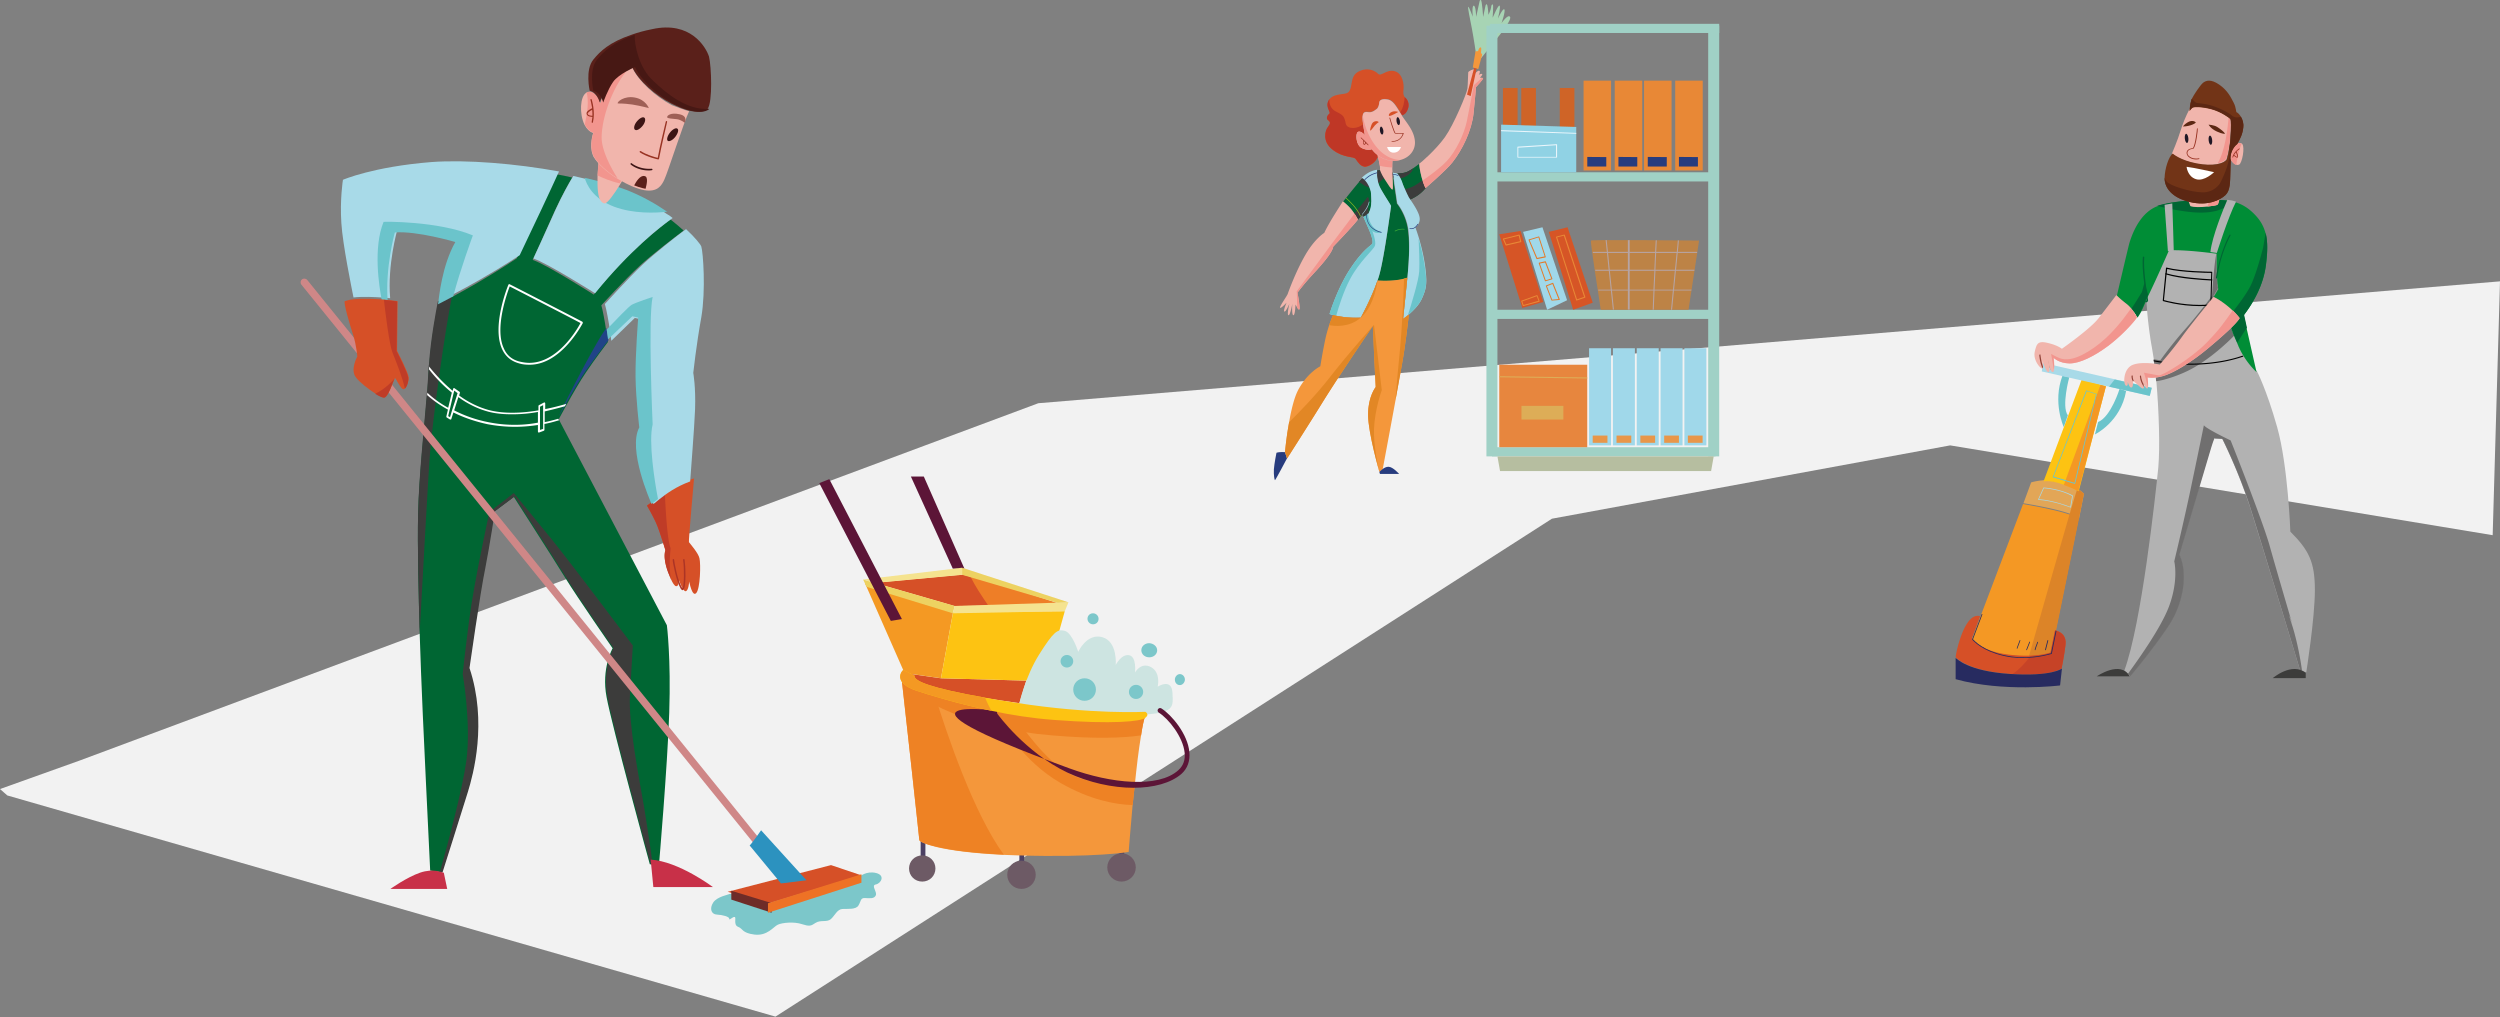 <svg xmlns="http://www.w3.org/2000/svg" width="1364" height="555"><rect width="100%" height="100%" fill="#808080" stroke="none"/><g fill="none" fill-rule="evenodd"><path fill="#F2F2F2" d="M43.34 415 566.5 220l797.5-66.5-4 138.5-296-49-217.252 40-423.665 271.671L4 434l-4-3.5z"/><g fill-rule="nonzero"><path fill="#D65027" d="M379.866 323.572c-2.214 2.434-3.838-6.3-3.838-6.3s-.295 5.011-1.919 5.297c-1.476.287-3.69-6.013-3.69-6.013s.147 3.293-1.476 3.293c-.886 0-2.067-2.005-2.805-3.723-.59-1.432-1.033-2.577-1.033-2.577s-3.69-8.019-2.067-13.46c0 0-3.1-10.452-5.019-14.748-1.919-4.295-5.019-9.593-5.019-9.593.738-.43 1.329-1.002 2.214-1.575 2.067-1.575 4.429-3.58 7.529-5.727 3.395-2.291 7.676-4.582 13.433-6.587.738-.286 1.624-.573 2.51-.859 0 0-3.1 34.364-2.805 34.794.295.43 5.314 6.157 5.757 8.877.738 3.007.443 16.467-1.772 18.9Z"/><path fill="#BF3C27" d="M366.138 316.27a139.284 139.284 0 0 1-1.033-2.578s-3.69-8.018-2.067-13.46c0 0-3.1-10.452-5.019-14.747-1.919-4.296-5.019-9.594-5.019-9.594.738-.43 1.329-1.002 2.214-1.575 2.067-1.575 4.429-3.58 7.529-5.727.295 7.875 1.328 26.346 3.1 30.355.295 0-1.329 8.734.295 17.325Z"/><path fill="#063" d="M363.847 341.125s2.289 18.04 1.287 47.822c-1 29.781-5.577 82.614-5.577 82.614h-5.005s-20.737-75.598-23.597-91.205c-3.003-15.606 3.29-26.631 3.29-26.631s-19.45-28.063-25.6-38.086c-6.292-10.165-28.315-44.529-28.315-44.529l-10.726 8.019s-2.717 18.04-5.292 31.213c-2.717 13.029-8.58 54.265-8.58 54.265 9.867 29.638 2.002 58.13-.858 67.437-2.86 9.307-13.872 43.956-13.872 43.956l-1.43-.286-4.863-.716s-4.576-93.926-5.005-108.673c-.143-4.725-.429-11.884-.715-20.475-.572-20.045-1.287-47.822-.858-65.003.429-19.76 3.29-46.104 4.862-65.147 0-.43 0-.859.143-1.289.286-4.152.572-7.874.715-11.024 0-.573 0-1.289.143-1.862 0-.572 0-1.002.143-1.431 1.001-14.462 4.005-29.352 4.72-33.218 0 0 .143-.286.143-.716v-.286s3.003-1.432 8.437-4.296c3.29-1.718 7.58-4.152 12.585-7.015 13.014-7.589 21.88-13.602 21.88-13.602s7.008-14.748 11.87-25.343c3.862-8.305 7.866-17.182 9.44-20.618 3.145.573 6.149 1.145 9.009 1.861-1.86 3.007-6.007 10.452-9.582 18.327-4.576 10.452-12.013 26.632-12.013 26.632 7.008 2.147 33.322 18.9 33.322 18.9 19.163-23.625 35.61-36.368 41.902-40.95 2.717 2.148 5.148 4.152 7.15 6.014-5.148 3.865-17.161 13.029-23.74 19.042-8.437 7.732-21.165 21.764-21.165 21.764.715 2.434 1.859 8.447 2.574 13.315.572 3.723 1.001 6.73 1.001 6.73l-.143.143c-.715 1.002-6.721 8.734-11.87 16.466-3.146 4.581-7.436 12.027-10.582 17.754-.286.43-.43.859-.716 1.288-1.716 3.15-3.003 5.584-3.432 6.3v.287l.43.859 58.49 111.393Z"/><path fill="#3C3C3B" d="M247 160c-3.802 16.661-10.844 68.37-12.252 85.75-1.127 13.357-4.084 69.374-5.774 99.25-.563-20.109-1.268-47.974-.845-65.21.422-19.821 3.239-46.25 4.788-65.353 0-.43 0-.862.14-1.293.283-4.165.564-7.9.705-11.06 0-.574 0-1.292.14-1.867 0-.574 0-1.005.142-1.436.986-14.507 3.943-29.445 4.647-33.323 0 0 .14-.287.14-.718v-.287s2.958-1.58 8.169-4.453ZM356 471.556h-1.001s-20.74-75.69-23.6-91.315c-3.004-15.625 3.289-26.663 3.289-26.663s-19.452-28.097-25.603-38.132c-6.293-10.178-28.32-44.582-28.32-44.582l-10.728 8.027s-2.718 18.063-5.292 31.251c-2.718 13.045-8.582 54.33-8.582 54.33 9.87 29.674 2.002 58.201-.858 67.519C252.444 441.309 241.43 476 241.43 476l-1.43-.287c4.291-15.052 12.444-45.586 14.446-60.638 2.718-20.355-2.002-47.306-2.002-47.306s.858-8.887 3.576-29.817c2.717-20.93 11.013-58.63 11.013-58.63L280.335 269s9.727 11.755 20.883 25.517c11.157 13.761 44.055 57.627 44.055 57.627s-.716 11.468-1.574 27.094c-.858 15.625 4.863 44.725 7.724 61.067 1.86 11.469 3.862 24.514 4.577 31.251Z"/><path fill="#214387" d="M332 185.655c-.866.991-6.786 8.779-12.128 16.283-3.177 4.531-7.508 11.894-10.685 17.558-.289.424-.433.85-.722 1.274-1.732 3.115-3.032 5.522-3.465 6.23 1.3-3.965 20.791-41.77 25.845-48a153.829 153.829 0 0 1 1.155 6.655Z"/><path fill="#A8DAE8" d="M305 93.547c-1.583 3.416-5.614 12.383-9.5 20.496-5.039 10.532-11.948 25.192-11.948 25.192s-8.781 5.978-22.025 13.521c-5.038 2.847-9.356 5.266-12.667 6.974-5.326 2.847-8.35 4.27-8.35 4.27.577-4.128 2.16-20.78 9.501-33.447 0 0-21.304-6.12-33.252-5.124 0 0-5.47 19.072-3.887 37.29-1.007-.142-2.015-.142-3.166-.285-5.183-.427-11.804-.711-16.842-.142-1.008-5.124-5.902-28.893-6.622-40.564-.864-12.951.864-23.626.864-23.626s16.266-7.116 48.223-9.678c19.145-1.424 46.207.854 69.671 5.123ZM382.619 173.184c-2.68 14.77-4.374 30.258-4.374 30.258s1.411 7.743.988 19.79c-.423 10.755-2.398 34.846-2.68 39.435-7.76 2.868-12.838 6.597-16.646 9.608-1.27 1.004-2.399 2.008-3.386 2.725-.705-1.72-12.696-29.541-6.49-41.444 0 0-1.833-15.487-1.974-27.39-.141-11.902 1.41-31.979 1.41-31.979l-3.103-.717-12.837 12.476s-.282-2.294-.706-5.305c-.705-5.02-1.975-12.046-2.821-14.771 0 0 12.555-13.91 20.878-21.797 6.49-6.023 18.34-15.345 23.418-19.073 4.937 4.589 7.9 8.317 8.323 9.465.987 3.011 2.539 23.948 0 38.719ZM367 118.96c-6.357 4.448-23.118 17.363-42.335 41.04 0 0-26.585-16.79-33.665-18.942 0 0 7.513-16.215 12.137-26.69 3.612-7.893 7.802-15.355 9.68-18.368 1.879.43 3.757.861 5.491 1.291 9.103 2.153 17.05 4.592 23.262 7.032 8.38 3.444 15.894 7.892 22.107 12.34 1.156.575 2.312 1.436 3.323 2.297Z"/><path fill="#6BC4CB" d="M258 128.426s-7.144 19.365-10.716 33.239c-5.287 2.89-8.287 4.335-8.287 4.335.571-4.19 2.143-21.099 9.43-33.96 0 0-21.147-6.215-33.006-5.203 0 0-5.43 19.365-3.858 37.862-1-.144-2-.144-3.144-.289-1.714-8.381-4.858-29.336.858-43.354-.286-.144 29.577-.578 48.723 7.37ZM359 272.251c-1.313 1.013-2.48 2.026-3.5 2.749-.73-1.736-13.125-29.805-6.708-41.814 0 0-1.896-15.626-2.042-27.635-.146-12.01 1.458-32.265 1.458-32.265l-3.208-.724-13.27 12.588s-.293-2.315-.73-5.354c4.958-5.208 12.104-12.587 13.563-13.455 2.333-1.303 11.52-4.341 11.52-4.341-2.625 11.72 0 69.594 0 69.594-2.333 9.405 1.021 30.818 2.917 40.657ZM364 115.517c-6.306.686-18.344 1.235-28.949-2.743C323.443 108.384 320.003 100.566 319 97c9.029 2.057 16.91 4.39 23.073 6.721 8.312 3.292 15.765 7.544 21.927 11.796Z"/><path fill="#844842" d="M239.45 164.75s.1-.2.1-.5c0 .1 0 .3-.1.5Z"/><path fill="#7CC7CA" d="M397.85 487.793c0 .291-6.593 1.31-8.743 4.654-2.15 3.345-1.003 6.4 2.007 6.545 3.01.146 7.023 1.164 6.736 2.327-.143 1.164 2.007-1.309 3.01-1.018 1.004.29-.86 4.363 1.864 5.381 2.723 1.018 2.006 3.345 8.886 4.218 7.023.873 10.32-4.218 12.756-5.381 2.437-1.164 9.03-1.746 13.186-.291 4.157 1.309 4.874 1.018 7.453-.727 2.724-1.746 6.164-.146 8.313-2.036 2.15-1.891 3.44-5.382 6.307-5.527 2.866-.146 7.31.436 8.743-1.89 1.433-2.328 1.003-4.219 3.583-4.073 2.723.145 5.017.436 5.877-1.454.86-2.037-2.724-5.382 0-5.963 2.723-.437 5.446-4.945.143-6.254-5.303-1.31-9.03 2.036-9.03 2.036l-71.09 9.453Z"/><path fill="#D65027" d="M418.929 493 470 477.6l-16.591-5.6L397 486.56z"/><path fill="#C83048" d="M242.134 476.118c-1.004 0-5.453-2.516-12.916 0C221.898 478.635 213 485 213 485h31l-1.866-8.882ZM356.46 484H389s-18.678-14.072-34-15l1.46 15Z"/><path fill="#6E2C28" d="M399 486v4.829L421 498v-5.268z"/><path fill="#EE7225" d="m419 498 51-16.397V477l-51 15.822z"/><path fill="#CF8787" d="M412.955 461c-.575 0-1.151-.287-1.583-.717L164.46 155.328c-.72-.86-.576-2.152.288-2.869.864-.717 2.16-.574 2.88.287l246.91 305.098c.72.861.576 2.152-.288 2.87-.432.143-.864.286-1.296.286Z"/><path fill="#F1B5AC" d="M341 96.036s-1.176 2.197-2.941 4.98c-2.794 4.541-6.765 10.4-8.383 9.96-2.794-.732-3.529-4.54-3.676-10.546v-3.954C326.294 90.47 327.176 83 327.176 83c.148.44.295.879.589 1.318 2.059 3.516 7.059 8.056 13.235 11.718Z"/><path fill="#2C92BF" d="M409 461.265c.695-.29 6.256-8.265 6.256-8.265L440 480.26 426.099 482 409 461.265Z"/><path fill="#FFF" d="M317.714 175.514c-6.438-3.376-39.198-20.257-39.627-20.404-.143-.147-.286-.147-.43 0-.142 0-.286.147-.286.294-.429.88-9.298 22.899-3.29 35.376 1.86 3.816 4.864 6.312 9.156 7.486 1.86.587 3.72.734 5.722.734 17.453 0 28.898-22.606 29.041-22.752 0-.294-.143-.587-.286-.734Zm-28.898 22.458c-1.86 0-3.576-.293-5.436-.733-4.006-1.028-6.867-3.377-8.44-7.046-5.294-11.01 1.86-30.532 3.147-33.909 4.005 2.055 31.759 16.294 38.625 19.964-1.573 3.082-12.303 21.724-27.896 21.724ZM308.288 221.628c.143-.426.427-.853.712-1.28-2.989.854-7.116 1.992-11.528 2.846v-3.13c0-.143-.142-.285-.285-.428-.142-.142-.284-.142-.427 0l-2.704 1.423c-.142.143-.284.285-.284.427v2.42c-8.397 1.422-17.933 1.991-26.33 0-6.262-1.566-12.097-4.554-16.936-8.112l.427-1.422c0-.143 0-.427-.143-.57l-2.846-1.992c-.143-.142-.285-.142-.427 0-.142 0-.285.143-.285.427l-.284.996c-6.263-5.265-10.817-10.672-12.81-13.233 0 .57 0 .996-.142 1.423 2.277 2.988 6.69 8.11 12.525 12.806l-1.993 8.253c-5.408-2.988-9.25-6.118-11.386-8.253 0 .427 0 .854-.142 1.28a60.222 60.222 0 0 0 11.386 7.97l-.854 3.699c0 .142 0 .427.142.569l1.85 1.138H245.951a.306.306 0 0 0 .285-.284l1.139-3.558c5.123 2.562 11.385 4.838 18.644 6.404 5.266.996 10.39 1.423 14.944 1.423s8.824-.427 12.524-.996v3.557c0 .142.142.284.142.427.143.142.143.142.285.142h.142l2.704-.996c.143-.142.285-.285.285-.427v-3.273c3.273-.569 5.835-1.423 7.97-1.992l-.427-.854c-1.992.57-4.412 1.281-7.4 1.85v-5.834c4.269-.996 8.112-1.992 11.1-2.846Zm-62.764 5.977-.996-.57.712-3.13.284-.996 1.85-7.968.285-.996.142-.854 1.85 1.423-.284.854-.285.996-2.42 7.399-.284.996-.854 2.846Zm20.78 2.703a70.205 70.205 0 0 1-18.503-6.403l2.278-7.257c4.839 3.558 10.674 6.546 16.936 8.11 3.985.997 8.255 1.282 12.382 1.282 4.839 0 9.678-.427 14.09-1.281v5.834c-7.259 1.423-16.794 1.85-27.184-.285Zm30.03 0v3.7l-1.709.57V221.912l1.708-.854V230.308Z"/><path fill="#AC3425" d="M372.457 322c-.237 0-.593-.14-1.067-.843-2.37-3.934-4.504-14.893-4.385-15.736 0-.28.237-.421.474-.421s.355.281.355.562c0 .983 1.897 11.24 4.149 14.893.237.421.355.421.355.421.949-.562 1.067-10.818.356-15.314 0-.281.118-.562.356-.562.237 0 .474.14.474.421.474 2.95 1.066 15.455-.83 16.439 0 .14-.119.14-.237.14Z"/><path fill="#F2958E" d="M341 95.3s-1.165 2.074-2.913 4.7c-4.369-.83-9.466-3.04-12.087-4.285.291-5.666 1.165-12.715 1.165-12.715.146.415.291.83.583 1.244 2.184 3.317 7.135 7.602 13.252 11.057Z"/><path fill="#D65027" d="M220.885 212.03c-.282.283-.706.426-.988.283-.987-.284-2.256-2.698-3.243-4.26v-.142c-.564-.852-.846-1.562-1.129-1.562l-.14.142c-.847 1.42-3.526 10.367-5.783 10.367-.846 0-2.68-.852-4.795-2.13-3.808-2.415-8.744-6.249-10.718-8.947-3.103-4.26.846-11.22.846-11.22s-.423-6.106-2.256-11.787c-1.834-5.68-5.5-18.036-4.513-18.462 1.27-.426 2.82-.852 4.513-.994 5.077-.568 11.987-.284 17.064.142.846.142 1.834.142 2.539.284 2.82.284 4.654.568 4.654.568l-.282 27.125s6.064 11.645 6.346 14.486c0 2.272-.987 5.112-2.115 6.106Z"/><path fill="#BF3C27" d="M220.885 212.03c-1.27-6.25-4.936-15.054-6.77-19.74-1.692-4.261-3.808-21.161-4.654-28.688.846.142 1.834.142 2.539.284 2.82.284 4.654.568 4.654.568l-.282 27.125s6.064 11.645 6.346 14.486c.282 2.13-.705 4.97-1.833 5.964ZM215.243 206.633c-.846 1.42-3.525 10.367-5.782 10.367-.846 0-2.68-.852-4.795-2.13 5.641-2.699 9.731-7.243 10.577-8.237Z"/><g transform="translate(447 260)"><g fill="#4B4063"><path d="M56.602 209.133c-.72 0-1.296-.572-1.296-1.287v-10.292c0-.715.576-1.287 1.296-1.287.72 0 1.297.572 1.297 1.287v10.292c0 .715-.576 1.287-1.297 1.287ZM110.468 214.422c-.72 0-1.296-.572-1.296-1.287v-9.434c0-.715.576-1.287 1.296-1.287.72 0 1.297.572 1.297 1.287v9.434c0 .715-.577 1.287-1.297 1.287ZM165.054 214.422c-.72 0-1.296-.572-1.296-1.287V202.7c0-.715.576-1.286 1.296-1.286.72 0 1.297.571 1.297 1.286v10.435c0 .715-.576 1.287-1.297 1.287Z"/></g><path fill="#F4973B" d="M177.873 130.511c-.864 2.288-1.585 6.004-2.305 10.722-1.296 7.576-2.448 17.44-3.456 27.303-.432 3.573-.72 7.29-1.152 10.72-1.297 14.153-2.16 25.588-2.16 25.588s-18.292 3.145-60.348 1.859c-2.737-.143-5.329-.143-7.777-.286-35.719-1.716-46.089-6.862-46.089-8.005 0-1-8.065-74.19-9.362-85.34-.144-.858-.144-1.43-.144-1.43s5.473 2.86 17.572 6.433c7.777 2.287 18.435 5.003 32.117 7.29 2.881.43 6.05 1 9.218 1.43 1.873.286 3.745.572 5.761.857 45.513 6.004 68.125 2.86 68.125 2.86Z"/><path fill="#EE8224" d="M177.873 130.511c-.864 2.288-1.585 6.004-2.305 10.722-9.937 1.429-25.06 2-48.537 0-47.096-3.86-71.869-19.727-81.807-28.161-.144-.858-.144-1.43-.144-1.43s5.473 2.86 17.572 6.433c7.777 2.287 18.435 5.003 32.117 7.29 2.881.43 6.05 1 9.218 1.43 1.873.286 3.745.572 5.761.857 45.513 6.004 68.125 2.86 68.125 2.86Z"/><path fill="#EE7E27" d="m131.64 69.616-39.319.714-18.291.286-43.496-12.58 47.528-4.43c1.297.285 2.88.571 4.61 1 16.13 3.86 48.968 15.01 48.968 15.01Z"/><path fill="#D65027" d="m92.177 70.33-18.291.286-43.496-12.58 47.528-4.43c1.297.285 2.88.571 4.61 1 2.304 4.86 6.192 10.721 9.649 15.724Z"/><path fill="#EE8224" d="M100.675 206.274c-35.719-1.716-46.089-6.862-46.089-8.005 0-1.144-9.506-86.77-9.506-86.77s5.473 2.86 17.572 6.433c7.2 23.586 21.748 66.042 38.023 88.342Z"/><path fill="#5C1537" d="M72.877 50.318 49.977 0h7.058l22.18 50.318z"/><path fill="#6D5A65" d="M63.372 213.85c0 4.003-3.169 7.147-7.202 7.147-4.032 0-7.201-3.144-7.201-7.147 0-4.002 3.169-7.147 7.201-7.147 4.033 0 7.202 3.145 7.202 7.147ZM118.102 217.28c0 4.29-3.457 7.72-7.778 7.72-4.32 0-7.777-3.43-7.777-7.72 0-4.288 3.457-7.718 7.777-7.718 4.321 0 7.778 3.43 7.778 7.719Z"/><ellipse cx="164.91" cy="213.278" fill="#6D5A65" rx="7.777" ry="7.719"/><path fill="#D65027" d="m112.917 111.356-3.745 12.294s-13.394-1.858-31.83-4.86c-18.435-3.002-27.22-7.862-26.933-11.007l15.987 2.287 46.52 1.286Z"/><path fill="#7CC7CA" d="M152.38 77.62c0 1.716-1.296 3.003-3.024 3.003-1.729 0-3.025-1.43-3.025-3.002 0-1.716 1.296-3.002 3.025-3.002 1.728 0 3.024 1.43 3.024 3.002ZM184.354 94.774c0 2.145-1.872 3.86-4.32 3.86-2.45 0-4.322-1.715-4.322-3.86 0-2.144 1.873-3.86 4.321-3.86 2.449.144 4.321 1.86 4.321 3.86ZM199.477 110.785c0 1.572-1.296 3.002-2.737 3.002-1.584 0-2.736-1.287-2.736-3.002 0-1.573 1.296-3.002 2.736-3.002 1.44 0 2.737 1.286 2.737 3.002Z"/><path fill="#F49923" d="m24.917 58.18 21.604 49.031 19.875 2.859 6.625-36.166z"/><path fill="#FDC312" d="m66.396 110.07 56.891 1.572 10.658-38.167-60.924.429z"/><path fill="#EDD261" d="m72.877 74.619 1.009-4.003-49.978-14.437 1.873 4.002z"/><path fill="#F5E38F" d="m72.877 74.619 61.068-1.144 2.016-4.86-62.075 2.001zM30.39 58.037l47.528-4.432v-3.859l-54.01 6.433z"/><path fill="#EDD261" d="m77.918 53.605 51.994 15.296 6.049-.286-58.043-18.869z"/><path fill="#5C1537" d="m0 3.574 39.031 75.19 6.049-1L5.473 1.429z"/><g transform="translate(109.028 83.898)"><path fill="#CDE4E1" d="M0 40.323S3.169 25.6 10.946 13.163C18.723.87 20.884-.846 24.916.298c4.033 1 7.346 11.436 7.346 11.436S36.87 1.44 45.368 3.729c8.498 2.43 7.346 15.152 7.346 15.152s3.168-6.147 7.345-5.289c4.177.858 3.169 9.435 3.169 9.435s3.168-5.861 8.641-3.002c5.617 3.002 3.745 10.72 3.745 10.72s7.777-5.002 8.065 3.575c.288 8.576 2.449 12.293-31.11 11.864C19.013 45.898 0 40.324 0 40.324Z"/><path fill="#7CC7CA" d="M67.692 33.605c0 2.144-1.728 3.86-3.888 3.86s-3.889-1.716-3.889-3.86 1.728-3.86 3.889-3.86c2.16 0 3.888 1.716 3.888 3.86ZM41.912 32.318c0 3.431-2.737 6.147-6.193 6.147-3.457 0-6.194-2.716-6.194-6.147 0-3.43 2.737-6.147 6.194-6.147 3.456 0 6.193 2.716 6.193 6.147Z"/><ellipse cx="26.069" cy="16.88" fill="#7CC7CA" rx="3.457" ry="3.431"/></g><path fill="#EE8224" d="M172.112 168.536c-.432 3.573-.72 7.29-1.152 10.72-9.506-.285-23.333-2.858-39.464-12.15-19.875-11.579-31.398-30.305-36.727-41.598 2.881.43 6.05 1 9.218 1.43 7.49 11.293 19.732 27.875 31.398 34.593 10.082 5.861 25.349 7.148 36.727 7.005Z"/><path fill="#5C1537" d="M171.392 169.822c-11.379 0-24.34-2.859-36.007-8.29-23.188-11.15-38.023-31.878-38.167-32.021-.432-.572-.288-1.43.288-1.859.576-.428 1.44-.285 1.872.286.144.143-76.91-10.435 37.16 31.306 22.755 8.29 48.392 10.864 59.338 1 2.737-2.43 3.889-5.717 3.457-9.577-.864-8.577-8.786-18.583-14.115-21.87-.576-.43-.864-1.145-.432-1.86.432-.571 1.152-.857 1.872-.428 5.617 3.574 14.403 14.009 15.267 23.872.432 4.86-1.008 8.863-4.32 11.865-5.762 5.003-15.267 7.576-26.213 7.576Z"/><path fill="#FDC312" d="M177.873 131.655c-2.449 2.001-17.715 3.574-49.69 1.144-11.81-.858-23.62-2.716-34.278-5.004-18.58-3.86-34.134-8.72-41.047-11.007-10.946-3.716-9.362-9.005-7.058-11.292l6.194 3.144c-.577 3.002 9.361 6.862 38.455 12.008 4.897.858 10.37 1.858 16.419 2.716 41.767 6.576 71.005 5.003 71.005 5.003s2.592 1.287 0 3.288Z"/><path fill="#F49923" d="M93.905 127.795c-18.58-3.86-34.134-8.72-41.047-11.007-10.946-3.716-9.362-9.005-7.058-11.292l6.194 3.144c-.577 3.002 9.361 6.862 38.455 12.008 1.008 2.43 2.16 4.86 3.456 7.147Z"/></g><path fill="#F1B5AC" d="M376 60.692c-2.733 5.346-11.794 33.805-13.52 37.273-1.438 3.178-3.74 7.078-11.075 5.778-1.294-.289-2.588-.578-4.17-1.156-.864-.288-1.726-.722-2.59-1.01-2.3-1.012-4.458-2.168-6.472-3.324-.431-.288-.863-.433-1.294-.722-6.04-3.756-10.787-8.234-12.945-11.846-.287-.433-.431-.867-.575-1.3-2.014-5.345.288-11.846.288-11.846-2.014-.578-3.596-2.312-4.747-4.479-2.876-5.923-2.445-15.458 1.007-17.48.288-.145.432-.29.72-.29.43-.144.862-.144 1.294-.144 4.17 1.012 5.465 6.501 5.465 6.501s2.445-7.078 5.466-11.412c1.87-2.745 6.184-5.346 9.205-6.79 1.726-.867 3.02-1.445 3.02-1.445 3.308 7.368 12.8 15.747 21.43 20.37 3.452 1.3 6.76 2.6 9.493 3.322Z"/><path fill="#F2958E" d="M328.25 74.706c-.145 7.223 4.89 16.613 8.773 22.68-6.041-3.755-10.787-8.234-12.945-11.845-.287-.434-.431-.867-.575-1.3-2.014-5.346.288-11.847.288-11.847-2.014-.578-3.596-2.311-4.747-4.478 1.438-6.212 2.301-12.713 1.007-17.48.288-.145.431-.29.72-.29.43-.144.862-.144 1.294-.144 4.17 1.011 5.465 6.5 5.465 6.5s2.445-7.078 5.465-11.412c1.87-2.745 6.185-5.345 9.205-6.79-8.342 9.968-13.807 26.004-13.95 36.406Z"/><path fill="#9E5F56" d="M337.057 56.463c-.595-.846 3.567-4.37 9.363-3.243C352.365 54.348 354 59 354 59s-3.864-1.128-9.066-1.974c-5.054-.704-7.877-.563-7.877-.563ZM364.032 64.058c-.336-.981 2.011-2.82 6.705-1.717 4.862.981 2.85 4.659 2.85 4.659s-1.844-1.594-4.19-1.961c-2.348-.246-5.198-.368-5.365-.981Z"/><path fill="#5A201A" d="M386.119 59.354c-.145.143-.29.429-.434.429-2.026 1.43-5.498 1.572-9.695.572-2.894-.715-6.077-2.002-9.55-3.717-8.681-4.432-18.231-12.723-21.559-20.156 0 0-9.116 3.86-12.154 8.148-3.039 4.289-5.499 11.293-5.499 11.293s-1.302-5.432-5.498-6.433c0 0-2.605-11.436 2.026-17.011 3.617-4.432 8.681-9.435 20.98-13.58 3.184-1.144 6.801-2.145 11.142-3.003 20.691-4.574 29.228 9.578 30.964 15.01 1.303 5.433 2.026 24.588-.723 28.448Z"/><path fill="#983222" d="M322.821 54.295c0-.147-.274-.295-.412-.295-.137 0-.274.295-.274.443 0 0 .55 1.92.961 4.58-.961.443-3.57 1.772-3.02 3.25.411 1.33 2.333 1.477 3.157 1.477-.137.886-.274 1.92-.412 2.807 0 .148 0 .443.275.443h.137c.138 0 .275-.148.275-.295 1.373-5.614-.55-12.114-.687-12.41Zm-2.197 7.83c-.137-.59 1.236-1.625 2.472-2.216.137 1.034.137 2.068.137 3.25-.824 0-2.334-.148-2.609-1.034ZM359.147 87s-.147 0 0 0c-.294 0-6.176-1.331-10-3.845-.147-.148-.147-.296-.147-.592.147-.148.294-.148.588-.148 3.088 2.07 7.941 3.402 9.265 3.698 1.03-5.916 4.412-19.67 4.412-19.817 0-.148.294-.296.44-.296.148 0 .295.296.295.444 0 .148-3.382 14.345-4.412 20.112 0 .148 0 .148-.147.296s-.294.148-.294.148Z"/><path fill="#3C1515" d="M353.92 93c-6.093 0-9.66-3.107-9.809-3.262-.148-.155-.148-.31 0-.621a.437.437 0 0 1 .595 0s4.012 3.417 10.848 2.951c.149 0 .446.155.446.31 0 .156-.149.467-.297.467-.743.155-1.19.155-1.783.155ZM347.31 66.47c-1.43 1.818-1.69 3.877-.78 4.362.91.606 2.73-.485 4.16-2.302 1.43-1.818 1.69-3.877.78-4.362-.91-.606-2.73.485-4.16 2.302ZM365.387 72.53c-1.376 1.861-1.789 3.847-.963 4.343.825.496 2.752-.496 4.128-2.358 1.376-1.861 1.927-3.846.963-4.343-.825-.62-2.752.497-4.128 2.358Z"/><path fill="#5A201A" d="M352.218 103c-1.191-.248-2.382-.495-3.837-.99-.794-.248-1.587-.62-2.381-.868.926-1.733 3.175-5.696 5.688-5.077 2.117.372 1.191 4.458.53 6.935Z"/><path fill="#471814" d="M387 59.358c-.142.143-.284.428-.427.428-1.99 1.426-5.404 1.569-9.528.57-2.844-.713-5.972-1.996-9.385-3.707-8.533-4.421-17.918-12.693-21.19-20.108 0 0-8.958 3.85-11.945 8.128-2.986 4.279-5.404 11.267-5.404 11.267s-1.28-5.42-5.404-6.418c0 0-2.56-11.409 1.991-16.97 3.556-4.421 8.533-9.412 20.62-13.548-.284 5.562 2.418 18.254 10.097 25.099 7.537 7.273 18.772 16.257 30.575 15.26Z"/></g><g fill-rule="nonzero"><path fill="#CF6427" d="M820 48h8v45h-8zM851 48h8v45h-8zM830 48h8v45h-8z"/><path fill="#063" d="M777.817 102.6c-1.661 2.08-3.737 3.744-5.48 4.742-1.744 1.082-2.99 1.581-2.99 1.581-.498-.665-.747-1.081-.747-1.081s-.415-.75-.913-1.83l-.25-.5c-.082-.166-.165-.416-.249-.582-.249-.5-.498-1.082-.747-1.664-.415-1.082-.913-2.246-1.411-3.411a56.758 56.758 0 0 0-1.08-2.662s0-.083-.083-.083c-.083-.084-.083-.25-.166-.333-.166-.333-.332-.583-.498-.832a1.74 1.74 0 0 0-.332-.5c-.166-.332-.415-.582-.581-.748-.083-.083-.083-.166-.167-.166 1.744.166 3.654-.084 5.398-.75 1.079-.415 2.325-1.164 3.404-1.913 1.827-1.247 3.404-2.495 3.404-2.495 0 2.495.997 6.24 1.91 9.068.83 2.33 1.578 4.16 1.578 4.16Z"/><path fill="#3C3C3B" d="M777.817 102.6c-1.661 2.08-3.737 3.744-5.48 4.742-1.744 1.082-2.99 1.581-2.99 1.581-.498-.665-.747-1.081-.747-1.081s-.996-1.914-2.242-4.66c4.4-.582 7.39-3.244 9.964-4.908.747 2.496 1.495 4.326 1.495 4.326Z"/><path fill="#063" d="M748.257 110.254c0 .333 0 .583-.083.915v.333c-.083.749-.166 1.414-.332 2.08 0 .166-.083.333-.166.5-.083.166-.166.415-.166.582 0 .083-.083.166-.083.25-.083.082-.083.165-.083.249-.083.083-.083.25-.166.332-.25.416-.499.832-.748 1.165l-.249.25-.249.25-.249.249c-.083.083-.083.083-.166.083-.083.083-.25.166-.332.25-.332.25-.747.416-1.246.582-.249-.5-.498-.915-.58-1.165-.084-.083-.084-.166-.084-.166l-.083.166-.664.75-.25.332-1.245 1.58c-.664-1.164-1.328-2.329-2.076-3.244-2.989-4.243-6.144-6.572-6.144-6.572s.498-.666 1.412-1.83l.249-.25a352.854 352.854 0 0 1 6.974-8.57c.166-.249.333-.415.582-.665.415-.499.83-.915 1.245-1.33 0 0 .498.332 1.163.914l.249.25.249.25.166.166c.332.333.664.665.913 1.165.083.083.166.25.25.416.082.166.165.25.248.416.166.25.333.582.499.915l.249.499v.083c.083.083.083.25.166.333.083.25.166.416.249.665.083.167.083.333.166.5.083.166.083.415.166.582 0 .083.083.166.083.25 0 .166.083.332.083.499 0 .166.083.416.083.665-.083 1.331 0 2.912 0 4.326ZM767.936 151.02l-.083.582c-5.813 2.08-14.033 1.663-16.275 1.497.166-.416.25-.832.416-1.248.332-.998.58-1.913.83-2.828 2.74-10.566 6.061-36.273 6.144-36.523.083-.25-4.151-6.489-6.061-9.983-.25-.416-.415-.915-.581-1.414-.083-.166-.083-.333-.166-.5-.083-.166-.083-.332-.166-.498-.167-.583-.25-1.248-.333-1.83 0-.167-.083-.333-.083-.5 0-.166 0-.25-.083-.416 0-.166 0-.333-.083-.499 0-.416-.083-.832-.083-1.165v-2.662c.665-.083 1.163-.083 1.412-.083 1.577 0 3.736-.166 6.144.915l.748.25c0 .083 0 .25.083.416 0 .083 0 .166.083.25v.082c0 .084.083.25.083.333.083.333.083.666.166.998 0 .167.083.333.083.416v.25c0 .166.083.333.083.582v.25c.083.333.166.749.166 1.082v.166c.083.25.083.5.083.749.083.25.083.499.083.748.083.5.166.916.249 1.415 0 .25.083.499.083.748.083.416.083.75.166 1.082v.083l.166 1.082c.25 1.414.415 2.745.581 3.993.083.416.083.749.166 1.165.083.332.083.748.166 1.081 0 0 5.315 6.323 6.145 15.391.913 7.487.415 16.556-.332 24.542Z"/><path fill="#3C3C3B" d="M771.008 91.868c-.332 2.33-3.903 5.075-7.14 5.408a5.548 5.548 0 0 1-1.661 0c-.748-.083-1.329-.25-1.91-.333-2.823-.499-4.65-.582-7.39 2.246l-.83.832c-1.661 1.581-3.239 2.247-4.816 2.163-1.163-.083-2.325-.582-3.57-1.414-.914-.665-1.661-1.165-2.243-1.497.166-.25.333-.416.582-.666.415-.499.83-.915 1.245-1.331 3.238-3.161 6.394-4.076 8.303-4.326.665-.083 1.163-.083 1.412-.083 1.578 0 3.736-.167 6.144.915l.748.25c.747.249 1.577.415 2.408.499 1.743.166 3.653-.084 5.397-.75.996-.498 2.159-1.164 3.321-1.913Z"/><path fill="#A8DAE8" d="M758.968 112.417c-.083.25-3.404 25.957-6.144 36.522-.25.915-.498 1.914-.83 2.829-.167.416-.25.832-.416 1.248-3.32 9.733-9.133 20.3-9.133 20.3a56.86 56.86 0 0 1-13.368-1c-.665-.166-1.246-.249-1.744-.415-1.246-.333-1.91-.583-1.91-.583s4.069-13.643 11.21-24.542c7.14-10.815 11.375-12.728 12.04-13.727.663-.998-.084-3.993-1.744-7.82-1.661-3.827-3.073-6.988-3.073-6.988.415-.167.914-.333 1.246-.583.083-.083.249-.166.332-.25.083 0 .083-.082.166-.082l.166-.167.083-.083.25-.25.248-.249c.083-.083.166-.166.166-.25.25-.25.416-.582.582-.915.083-.083.083-.25.166-.333 0-.083.083-.166.083-.25 0-.082.083-.165.083-.249.083-.166.166-.416.166-.582.083-.166.083-.333.166-.5.166-.665.249-1.33.332-2.08v-.332c0-.333 0-.582.083-.915 0-1.497-.083-3.078-.166-4.659 0-.25-.083-.416-.083-.665 0-.167-.083-.333-.083-.5 0-.083 0-.166-.083-.25-.083-.165-.083-.415-.166-.581-.083-.167-.083-.333-.166-.5-.083-.25-.166-.416-.25-.665-.082-.083-.082-.25-.165-.333v-.083l-.25-.5c-.166-.332-.332-.582-.498-.914-.083-.167-.166-.25-.249-.416-.083-.167-.166-.25-.249-.416-.332-.416-.664-.832-.913-1.165l-.166-.166-.25-.25-.249-.25c-.664-.582-1.162-.832-1.162-.915 3.238-3.161 6.394-4.076 8.303-4.326V95.28c0 .415 0 .748.083 1.164 0 .166 0 .333.083.5 0 .166 0 .249.083.415 0 .167 0 .333.083.5.083.582.166 1.247.333 1.83.083.166.083.332.166.499.083.166.083.333.166.499.166.5.415.998.58 1.414 1.91 3.744 6.145 9.983 6.062 10.316ZM775.74 163c-1.494 3.327-4.649 6.488-7.057 8.568-.166.166-.415.333-.581.5-1.495 1.247-2.574 1.913-2.574 1.913s.996-9.318 1.91-18.303c.166-1.331.249-2.745.415-4.16l.083-.582c.747-7.987 1.328-17.055.581-24.542-.83-9.068-6.144-15.391-6.144-15.391-.083-.333-.083-.666-.166-1.082-.084-.332-.084-.748-.167-1.164-.166-1.248-.415-2.58-.58-3.994l-.167-1.081v-.083c-.083-.416-.083-.749-.166-1.082-.083-.25-.083-.499-.083-.749-.083-.499-.166-.915-.249-1.414-.083-.25-.083-.499-.083-.749s-.083-.499-.083-.748v-.167c-.083-.416-.083-.748-.166-1.081v-.25c0-.166-.083-.416-.083-.582v-.25c0-.166-.083-.333-.083-.416-.083-.416-.166-.748-.166-.998 0-.083 0-.25-.083-.333v-.083c0-.083 0-.166-.083-.25 0-.166-.083-.332-.083-.416.747.25 1.577.416 2.408.5.083.083.083.166.166.166.166.25.332.5.58.749.084.166.167.333.333.499.166.25.332.5.498.832.083.083.083.166.166.333 0 0 0 .083.083.083.332.749.748 1.58 1.08 2.662a26.374 26.374 0 0 0 1.411 3.411c.25.582.498 1.165.748 1.664.083.166.166.416.249.582l.249.5.913 1.83s.332.416.747 1.081c1.412 2.08 4.484 6.656 4.982 9.484.332 1.58-.083 2.829-.58 3.744-.665 1.248-1.662 1.83-1.662 1.83s0 .083.083.333c.25.749.997 2.829 1.91 5.824.997 3.494 2.242 8.236 3.072 13.477 1.578 10.981.997 13.644-1.577 19.384Z"/><path fill="#3C3C3B" d="M746.762 116.161c-.664.998-1.577 1.747-2.906 2.163-.249-.5-.498-.915-.58-1.165-.084-.083-.084-.166-.084-.166l-.083.166-.664.75-.25.332-1.245 1.58c-.664-1.164-1.328-2.329-2.076-3.244 2.242-2.745 6.56-7.987 6.975-8.735.415-.75 1.495-.084.83 3.41-.332 1.498-.166 3.328.083 4.909Z"/><path fill="#D65027" d="M768.185 59.34c-.913 2.495-2.076 3.244-3.238 3.577-.333-.5-.665-1.082-.997-1.664-1.91-3.244-3.82-6.489-6.476-7.071-3.322-.666-4.733.332-4.9 1.664-.165 1.414-.664 2.828-1.245 3.327-1.743 1.498-2.906 2.08-4.733 1.83-1.826-.249-2.906-.083-3.155 2.33-.083.832 0 2.496.25 4.16.331 2.911.913 6.156.913 6.156s-1.993-2.246-3.654-1.664c-1.66.582-1.328 7.321 2.076 8.902 3.404 1.497 5.397.582 5.397.582s1.163 1.747 3.404 3.411c-.332 3.411-5.314 6.572-7.556 6.073-2.241-.499-3.404-2.579-4.566-4.16-1.246-1.58-6.228-.332-12.372-4.908-6.145-4.575-4.235-10.815-2.74-12.562 1.411-1.83 1.411-2.745.083-3.66-1.329-.916-.332-2.83.664-3.578.996-.749-1.91-3.161-.747-6.406.249-.582.498-1.165.83-1.58 1.412-1.914 3.903-2.413 8.303-2.995 5.397-.666 1.827-8.819 7.058-11.814 5.231-2.995 9.549-.666 11.126.998 1.661 1.664 4.65-2.745 9.134-1.414 4.484 1.331 4.982 7.654 4.733 9.734-.25 1.913-.25 3.327.747 4.492l.415.416c1.246 1.082 2.076 3.411 1.246 5.824Z"/><path fill="#BF3726" d="M751.744 84.797c-.332 3.41-5.314 6.572-7.556 6.073-2.241-.5-3.404-2.579-4.566-4.16-1.246-1.58-6.228-.332-12.372-4.908-6.145-4.576-4.235-10.815-2.74-12.562 1.411-1.83 1.411-2.746.083-3.66-1.329-.916-.332-2.83.664-3.578.996-.749-1.91-3.161-.747-6.406.249-.582.498-1.165.83-1.58-.332 2.578.83 5.49 3.404 6.738 3.82 1.997 4.65 2.246 5.48 6.572.665 3.494 6.81 3.078 9.55.333.331 2.912.913 6.156.913 6.156s-2.076-2.412-3.737-1.83c-1.66.582-1.328 7.321 2.076 8.902 3.404 1.497 5.397.582 5.397.582s1.163 1.664 3.321 3.328ZM768.185 59.34c-.913 2.495-2.076 3.244-3.238 3.577-.333-.5-.665-1.082-.997-1.664 1.744-2.412 2.408-6.24 2.408-8.32l.415.417c1.412 1.248 2.242 3.577 1.412 5.99Z"/><path fill="#F1B5AC" d="M805.3 47.526s-.415 5.74-1.328 14.31c-.997 9.4-6.145 19.966-11.625 26.871-3.57 4.493-14.613 13.893-14.613 13.893s-.83-1.663-1.578-4.076c-.332-.915-.581-1.914-.83-2.995-.914-3.91-.997-6.24-.997-6.24 1.08-.582 9.217-7.737 14.033-14.475 4.816-6.739 12.04-24.043 12.289-26.622.249-2.496.332-8.153.415-8.736.083-.582 2.906-2.08 3.487-1.497.581.582-.996 2.08-.996 2.08l.332 1.081s2.325-2.995 3.238-2.496c.83.416-.249 2.08-.332 2.247.083-.084 1.245-.832 1.827-.5.58.333-1.163 1.997-1.163 1.997s.665 0 1.246.083c.249.084.415.167.498.25.249.416-3.903 4.825-3.903 4.825Z"/><path fill="#F2958E" d="M805.3 47.526s-.415 5.74-1.328 14.31c-.997 9.4-6.145 19.966-11.625 26.871-3.57 4.493-14.613 13.893-14.613 13.893s-.83-1.663-1.578-4.076c3.072-2.163 9.466-6.656 13.12-10.566 5.064-5.324 9.63-14.975 11.042-21.88 1.412-6.822 3.82-19.633 3.82-19.633s2.657-2.413 4.484-3.994c.249.084.415.167.498.25.332.416-3.82 4.825-3.82 4.825Z"/><path fill="#F1B5AC" d="M772.004 77.476c.166 4.576-2.989 8.569-8.054 9.817-1.328.333-2.74.499-4.234.416a13.933 13.933 0 0 1-7.889-2.912l-.249-.25c-2.075-1.58-3.072-3.161-3.072-3.161s-2.076.998-5.397-.582c-3.404-1.498-3.653-8.32-2.076-8.902 1.66-.582 3.654 1.83 3.654 1.83s-1.495-7.903-1.246-10.233c0-.25.083-.499.083-.665.332-1.747 1.412-1.83 2.99-1.664 1.826.25 2.906-.416 4.732-1.83.581-.5 1.163-1.914 1.246-3.328.083-1.414 1.577-2.33 4.899-1.664 3.072.666 5.148 4.992 7.473 8.652.166.25.249.5.415.666 2.49 3.743 6.476 8.07 6.725 13.81Z"/><path fill="#F2958E" d="M763.95 87.293c-1.328.333-2.74.499-4.234.416a13.933 13.933 0 0 1-7.889-2.912l-.249-.25c-2.075-1.58-3.072-3.161-3.072-3.161s-2.076.998-5.397-.582c-3.404-1.498-3.653-8.32-2.076-8.902 1.66-.582 3.654 1.83 3.654 1.83s-1.495-7.903-1.246-10.233c0-.25.083-.499.083-.665.914 7.487 7.224 23.793 20.426 24.459Z"/><path fill="#F1B5AC" d="M759.799 103.432c-.665.333-2.657-3.078-4.401-5.74-1.744-2.662-2.491-4.908-2.491-4.908.083-.666 0-1.498-.083-2.413-.332-2.163-.997-4.742-1.246-5.824l.25.25c1.91 1.414 4.566 2.745 7.888 2.912-.083.915-.083 2.246-.083 3.66.083 4.992.664 11.814.166 12.063Z"/><path fill="#F2958E" d="M759.633 91.37c-1.827-.084-4.65-.334-6.81-.916-.331-2.163-.996-4.742-1.245-5.823l.25.25c1.91 1.413 4.566 2.745 7.888 2.91a23.458 23.458 0 0 0-.083 3.578Z"/><path fill="#F1B5AC" d="M751.744 84.464c.333-2.912 0 0 0 0Z"/><path fill="#D65027" d="M747.593 71.236c-.25 0 .332-2.911 1.245-4.16.997-1.247 2.99-1.164 3.405-.415 0 0-.914.499-2.16 1.83-.913.998-1.909 2.745-2.49 2.745ZM758.138 63.25c-.747.083-.498-1.415 1.162-2.163 1.827-.832 3.57 0 3.57 0s-3.404 2.08-4.732 2.163Z"/><path fill="#F4973B" d="M768.683 171.568c-.498 4.576-1.91 16.39-3.238 24.126-.581 3.66-2.325 12.895-4.152 23.128v.083c-3.155 17.221-6.892 37.105-6.892 37.105l-1.743 1.414-.083.083s-6.145-21.38-6.145-31.28c0-9.984 4.152-15.059 4.152-15.059s-.332-6.655-.747-14.891c-.332-8.237-.83-18.303-.83-18.303-2.658 3.66-20.759 30.698-26.239 39.6-5.48 8.985-20.509 32.529-20.509 32.529l-1.162-3.411s.664-7.82 2.241-16.306c1.163-6.822 2.907-14.06 5.232-18.136 5.148-9.235 11.79-12.396 11.79-12.396s1.246-7.737 2.74-14.809a75.998 75.998 0 0 1 2.076-7.57c.83-2.413 1.66-4.41 2.159-5.574 2.74.665 8.137 1.747 15.112 1.414.166-.333 5.895-10.732 9.133-20.3 1.993.167 8.885.5 14.448-.998.664-.166 1.246-.332 1.827-.582-.166 1.414-.25 2.829-.415 4.16-.914 8.985-1.91 18.302-1.91 18.302s1.411-.832 3.155-2.329Z"/><path fill="#273C7E" d="M701.095 246.692s-2.907-.25-4.65.333c0 0-1.163 5.657-1.412 8.985-.166 3.327.332 5.823.581 5.99.25.083 6.56-11.897 6.56-11.897l-1.08-3.411ZM752.575 257.507s2.657-2.995 5.065-2.828c2.408.083 5.729 3.91 5.729 3.91h-10.462l-.332-1.082Z"/><path fill="#A7D4B4" d="M805.383 29.806s-1.245-8.569-2.324-14.226c-1.08-5.574-2.408-11.73-1.993-11.897.415-.166 2.49 5.49 2.49 5.49s-.664-6.322.582-6.072c1.162.25 1.245 6.406 1.245 6.156s1.08-4.992 1.495-6.822c.415-1.83.415-2.579 1.08-2.412.664.166 1.245 9.234 1.245 9.234s.913-4.243 1.162-5.574c.166-1.331.83-1.997 1.163-.582.332 1.414.581 4.991.581 4.991s1.246-2.662 1.412-3.91c.166-1.248.332-1.913.913-1.747.581.167-.166 7.404 0 7.155.166-.25 2.99-7.155 3.736-6.49.748.666-.913 7.072-.913 7.072s2.74-5.907 3.487-5.075c.83.832-1.494 7.488-1.494 7.488s3.321-4.825 4.567-3.494c1.245 1.248-4.152 8.32-7.224 12.063-3.072 3.743-8.553 10.649-8.553 10.649l-2.657-1.997Z"/><path fill="#F4973B" d="m803.557 36.794 2.989.915 2.159-7.986-.665-.832s.25-2.413.084-2.829c-.167-.333-1.08-.582-1.661 1.83l-1.412.084-1.494 8.818Z"/><path fill="#D65027" d="m804.304 37.044-3.903 14.559 1.993.832 3.239-14.975z"/><g fill="#983222"><path d="M746.513 79.306c-.083 0-.083 0-.166-.083-1.494-1.664-3.902-3.91-3.902-3.91-.083-.083-.083-.167 0-.25.083-.083.166-.083.249 0 0 0 2.49 2.247 3.902 3.91.083.084.083.167 0 .25 0 .083-.083.083-.083.083Z"/><path d="M744.438 78.973c-.083 0-.25 0-.416-.166-.83-.582-.083-2.163-.083-2.246 0-.083.166-.167.25-.083.082.083.166.166.082.25-.166.415-.58 1.413-.083 1.746.167.083.167.083.25.083.249-.083.415-.665.498-.915 0-.083.083-.166.249-.166.083 0 .166.083.166.25 0 .083-.25.998-.747 1.247h-.166Z"/></g><path fill="#983222" d="M759.799 77.31h-.416c-.083 0-.166-.084-.166-.167s.083-.166.166-.166c4.484.166 5.73-3.162 5.979-4.077-.83 0-3.654.083-4.152 0-.83-.166-3.155-8.486-3.155-8.569 0-.083.083-.166.249-.166.083 0 .166.083.166.166.083.666 2.408 7.904 2.906 8.236.415.084 3.238 0 4.235 0 .083 0 .083 0 .166.084 0 0 .083.083.083.166-.083-.083-.996 4.493-6.061 4.493Z"/><path fill="#FFF" d="M756.81 80.221h7.555s-.747 2.912-3.736 3.078c-3.072.25-3.82-3.078-3.82-3.078Z"/><path fill="#6BC4CB" d="M748.755 126.061s2.242 5.657 1.412 7.987c-.83 2.33-8.303 8.319-13.618 18.302-3.57 6.739-6.144 15.142-7.555 19.967-.665-.167-1.246-.25-1.744-.416-1.246-.333-1.91-.583-1.91-.583s4.069-13.643 11.21-24.542c7.14-10.815 11.375-12.728 12.04-13.727.663-.998-.084-3.993-1.744-7.82-1.661-3.827-3.073-6.988-3.073-6.988.415-.167.914-.333 1.246-.583.083-.083.249-.166.332-.25.083 0 .083-.082.166-.082l.166-.167.083-.083.25-.25.248-.249c.083-.083.166-.166.166-.25.083 2.746.997 8.153 7.224 10.4.166.083-2.574 1.081-4.899-.666Z"/><path fill="#1F1725" d="M754.734 71.07c.166 1.165-.083 2.246-.582 2.33-.498.083-1.08-.833-1.245-1.997-.166-1.165.083-2.246.581-2.33.415-.083.996.832 1.246 1.997ZM763.784 65.912c.166 1.165-.083 2.246-.581 2.33-.498.083-1.08-.833-1.246-1.997-.166-1.165.083-2.246.582-2.33.415-.083.996.832 1.245 1.997Z"/><path fill="#273C7E" d="M751.412 94.031v.416c-3.82.916-5.895 2.912-6.808 3.91l-.25-.249c.83-1.082 2.99-3.078 7.058-4.077ZM763.12 96.028c-1.495-.582-2.74-.749-3.238-.832 0-.083 0-.25-.083-.333.58 0 1.743.25 2.989.666.166.166.249.333.332.5ZM753.654 126.976c-8.635-1.996-8.22-9.567-8.22-9.65 0-.083.083-.167.166-.167s.166.084.166.167c0 .332-.415 7.32 7.888 9.234.083 0 .166.083.166.25 0 .083-.083.166-.166.166Z"/><path fill="#A8DAE8" d="M743.192 117.16c-.083 0-.083 0-.083-.084-.083-.083-.083-.166 0-.25.581-.582 3.238-3.826 3.737-6.655 0-.083.083-.166.166-.166s.166.083.166.166c-.416 2.912-3.239 6.156-3.82 6.822-.083.166-.166.166-.166.166Z"/><path fill="#95C11F" d="m742.445 117.908-.25.333c-1.743-4.41-6.227-8.652-8.053-10.15l.249-.25c1.743 1.498 6.227 5.658 8.054 10.067Z"/><path fill="#273C7E" d="M770.012 124.98c-.25 0-.499 0-.748-.084h-.083c-.083 0-.166-.083-.166-.166s.083-.166.166-.166h.083c1.578.332 3.072-.5 4.152-2.33.083-.083.166-.083.249-.083.083.083.083.166.083.25-.996 1.663-2.242 2.579-3.736 2.579Z"/><path fill="#3AAA35" d="M761.127 126.227c-.083 0-.083 0-.166-.083s0-.166.083-.25c.083-.083 2.242-1.33 5.148-.998.083 0 .166.084.166.167s-.083.166-.166.166c-2.823-.333-4.899.998-4.899.998h-.166Z"/><path fill="#F1B5AC" d="M740.867 119.738c-1.827 2.746-13.451 14.809-13.451 14.809-.581 3.91-8.386 12.146-12.206 16.306-3.82 4.16-7.307 8.818-7.307 8.818s1.66 8.736.997 9.152c-.332.25-.83-.416-1.246-1.165l-.83-1.498s-.166 5.907-1.163 5.824c-.996-.083-.58-6.24-.58-6.24s-1.163 6.49-2.077 6.24c-.996-.166.499-6.323.499-6.323s-1.91 4.66-2.74 4.326c-.748-.332 1.079-4.575 1.162-4.825-.166.166-2.99 3.245-3.487 2.745-.499-.582 3.819-6.489 4.151-7.57.332-.998 4.318-12.063 9.549-21.131s10.379-12.147 10.379-12.147c2.99-6.406 10.13-16.971 10.13-17.22 0 0 2.076 1.497 4.235 3.91.747.831 1.494 1.913 2.075 2.828a40.65 40.65 0 0 1 1.91 3.161Z"/><path fill="#F2958E" d="M740.867 119.738c-1.827 2.746-13.451 14.809-13.451 14.809-.581 3.91-8.386 12.146-12.206 16.306-3.82 4.16-7.307 8.818-7.307 8.818s1.66 8.736.997 9.152c-.332.25-.83-.416-1.246-1.165.083-4.077-.166-8.735-.166-8.735l18.433-24.959c2.74-3.743 10.38-13.81 13.12-17.387a60.365 60.365 0 0 1 1.826 3.161Z"/><path fill="#6BC4CB" d="M775.74 163c-1.494 3.327-4.649 6.488-7.057 8.568-.166.166-.415.333-.581.5 1.993-6.24 5.895-18.886 6.227-24.044.25-4.742-.083-12.812-.332-17.886.997 3.494 2.242 8.236 3.072 13.477 1.827 10.981 1.246 13.644-1.328 19.384Z"/><path fill="#E28725" d="M768.683 171.568c-.498 4.576-1.91 16.39-3.238 24.126-.581 3.66-2.325 12.895-4.152 23.128.664-7.737 1.412-17.387 2.325-26.04 1.495-14.974 2.242-33.61 2.408-40.681.664-.167 1.246-.333 1.827-.583-.166 1.415-.25 2.829-.415 4.16-.914 8.985-1.91 18.303-1.91 18.303s1.411-.916 3.155-2.413ZM752.658 257.424c-.083.083-6.228-21.298-6.228-31.198 0-9.983 4.152-15.058 4.152-15.058s-.332-6.655-.747-14.891c-.332-8.237-.83-18.303-.83-18.303-2.658 3.66-20.759 30.698-26.239 39.6-5.48 8.985-20.509 32.529-20.509 32.529l-1.162-3.411s.664-7.82 2.241-16.306c5.564-5.49 14.863-15.058 22.087-24.376 11.126-14.31 24.246-28.785 24.246-28.785l4.234 35.607s-3.82 10.482-4.234 21.131c-.333 8.902 2.075 19.967 2.989 23.461ZM742.445 173.315c-6.394 5.574-14.53 4.659-17.271 4.077.83-2.413 1.66-4.41 2.159-5.574 2.74.832 8.137 1.83 15.112 1.497ZM751.578 153.016s-1.411 13.56-9.133 20.3c.166-.25 5.895-10.65 9.133-20.3Z"/><path fill="#A0D1C6" d="M811 14h6v235h-6zM932 14h6v235h-6z"/><path fill="#A0D1C6" d="M812 94h124v5H812zM813 13h125v5H813zM813 169h122v5H813zM814 244h122v5H814z"/><path fill="#B6BEA0" d="M933.581 257H818.419L817 249h118z"/><path fill="#90D2E4" d="M860 69.266V94h-41V68z"/><path fill="#E88836" d="M864 44h15v49h-15z"/><path fill="#273C7E" d="M866.022 85.621v5.223h10.366v-5.14z"/><path fill="#E88836" d="M881 44h15v49h-15z"/><path fill="#273C7E" d="M883.022 85.621v5.223h10.281v-5.14z"/><path fill="#E88836" d="M897 44h15v49h-15z"/><path fill="#273C7E" d="M899.022 85.621v5.223h10.366v-5.14z"/><path fill="#E88836" d="M914 44h15v49h-15z"/><path fill="#273C7E" d="M916.022 85.621v5.223h10.366v-5.14z"/><path fill="#BD8346" d="m927 131.248-.915 6.113-.083.578-1.413 9.252-.083.579-1.58 10.326-.083.495-1.58 10.409h-47.89s-.666-4.543-1.58-10.409c0-.165-.083-.33-.083-.495-.5-3.222-.998-6.857-1.58-10.326 0-.166-.083-.33-.083-.579-.5-3.387-.915-6.608-1.33-9.252 0-.165-.084-.33-.084-.578-.499-3.552-.748-6.03-.582-6.113.083-.165 3.16-.165 7.733-.248H888.505c4.739 0 9.894 0 14.8.083h.581c4.157 0 8.148.082 11.64.082h.582c6.402.083 10.892.083 10.892.083Z"/><path fill="#D65526" d="M845 126.514 858.324 169 869 165.145 855.262 124z"/><path fill="#A0D8EA" d="M841.557 124 855 163.804 844.113 169 831 126.514z"/><path fill="#D65526" d="M829.618 126 842 164.769 830.551 168 818 127.822z"/><path fill="#A0D8EA" d="M880 190h12v53h-12z"/><path fill="#E89649" d="M881.973 237.642h8.055v3.956h-8.055z"/><path fill="#A0D8EA" d="M867 190h12v53h-12z"/><path fill="#E89649" d="M868.973 237.642h8.055v3.956h-8.055z"/><path fill="#A0D8EA" d="M893 190h12v53h-12z"/><path fill="#E89649" d="M894.973 237.642h8.055v3.956h-8.055z"/><path fill="#A0D8EA" d="M906 190h12v53h-12z"/><path fill="#E89649" d="M907.973 237.642h8.055v3.956h-8.055z"/><path fill="#A0D8EA" d="M919 190h12v53h-12z"/><path fill="#E89649" d="M920.89 237.642h8.055v3.956h-8.055z"/><path fill="#E7863E" d="M818 199h48v45h-48z"/><path fill="#DDAD57" d="M830.105 221.458h22.865v7.43h-22.865zM866 205.929v.585l-48-.668v-.584z"/><g fill="#B6A4A4"><path d="m926 137.43-.083.577h-56.834c0-.165-.083-.33-.083-.577h57ZM924.513 147.156l-.083.577h-54.026c0-.165-.082-.33-.082-.577h54.191ZM922.86 158.037l-.082.494h-50.721c0-.164-.083-.33-.083-.494h50.887Z"/><path d="M880.565 168.918h-.578l-1.074-10.387-.083-.494-1.073-10.304-.083-.577-.909-9.232-.082-.577-.661-6.347h.578l.66 6.347.083.577.91 9.232.082.577 1.074 10.304.082.494 1.074 10.387ZM888.165 131h1v37.918h-1zM903.943 131.082c-.082 1.979-.247 4.122-.33 6.348v.577c-.165 2.967-.33 6.1-.413 9.232v.577c-.165 3.544-.33 7.089-.496 10.303v.495c-.165 4.204-.33 7.913-.413 10.386h-.578c.083-2.555.248-6.265.413-10.386v-.495c.165-3.297.33-6.841.496-10.303v-.577c.165-3.215.33-6.43.413-9.232v-.577c.082-2.473.248-4.617.33-6.348h.578ZM916.004 131.165c-.165 1.896-.413 4.039-.578 6.265 0 .164 0 .33-.083.577-.247 2.967-.578 6.1-.908 9.232 0 .164-.083.33-.083.577-.33 3.544-.66 7.089-.991 10.303 0 .165 0 .33-.083.495-.413 4.204-.743 7.913-.991 10.386h-.578c.248-2.555.578-6.265.991-10.386 0-.165 0-.33.083-.495.33-3.297.66-6.841.99-10.303 0-.165 0-.33.084-.577.33-3.298.66-6.512.908-9.232 0-.165 0-.33.083-.577.248-2.556.495-4.699.578-6.265h.578Z"/></g><path fill="#E88836" d="M860.236 164h-.085c-.084 0-.084-.084-.169-.168L849 129.51v-.251c0-.084.084-.084.169-.168l4.224-1.091c.169 0 .253 0 .338.168l11.236 33.902c.084.168 0 .336-.17.336l-4.392 1.51c-.085.084-.17.084-.17.084Zm-10.645-34.49 10.814 33.819 3.886-1.343-11.067-33.399-3.633.923Z"/><g fill="#E47927"><path d="M838.545 141.384c-.085 0-.253-.084-.253-.167L834 131.036v-.25c0-.084.084-.084.168-.168l5.302-1.585c.169-.084.337 0 .337.167l3.535 10.849v.25c0 .083-.085.083-.169.167l-4.628.918c.084 0 0 0 0 0Zm-3.956-10.348 4.124 9.68 4.04-.834-3.367-10.349-4.797 1.503ZM843.173 153.485c-.084 0-.252-.084-.252-.167l-3.367-9.597v-.25c0-.084.085-.084.169-.168l3.366-.75c.168 0 .253 0 .337.166l3.534 9.264v.25c0 .083-.084.083-.168.167l-3.619 1.085Zm-3.03-9.68 3.199 9.096 3.03-.918-3.367-8.763-2.861.584ZM846.708 164c-.084 0-.253-.083-.253-.167l-3.03-7.761c-.083-.167 0-.334.17-.334l3.534-1.419c.168-.083.336 0 .336.167L851 163.25v.25l-.168.167-4.124.334Zm-2.693-7.845 2.861 7.344 3.45-.334-3.281-8.178-3.03 1.168Z"/></g><g fill="#EAF6FC"><path d="M860 72.5v.5l-41-1.417V71zM849.462 78.75c-.082-.083-.082-.083-.165-.083L828.14 80c-.165 0-.247.167-.247.25v5.5c0 .167.082.25.247.25h21.158c.165 0 .247-.167.247-.25v-6.917c0 .084 0 0-.082-.083Zm-.494 6.833h-20.582v-5l20.582-1.333v6.333Z"/></g><path fill="#E88836" d="M821.694 134c-.081 0-.162-.086-.242-.171L820 130.57v-.257c0-.085.08-.171.161-.171l8.63-2.143c.16 0 .241.086.322.171l.887 3.6v.172l-.161.171-8.145 1.886c.08 0 0 0 0 0Zm-1.049-3.429 1.21 2.743 7.5-1.714-.726-3-7.984 1.971ZM831.074 167c-.082 0-.248-.085-.248-.17l-.826-2.472v-.17c0-.086.083-.086.165-.171l8.347-2.984c.166-.085.248 0 .331.17l1.157 2.984v.256c0 .085-.083.085-.165.17l-8.76 2.387c.082 0 0 0 0 0Zm-.495-2.557.66 1.96 8.182-2.301-.991-2.472-7.851 2.813Z"/></g><g fill-rule="nonzero"><path fill="#F49824" d="M1076 348.42s3.718 6.893 19.52 8.914c4.368.552 8.086.735 11.246.643 8.272-.183 12.27-1.745 12.27-1.745l2.509-12.222L1134 283.362c0-.092-.186-1.01-4.926-2.665-4.09-1.378-11.619-3.308-25.282-5.697l-23.33 61.567L1076 348.42Z"/><path fill="#E2A657" d="M1104 274.544c13.703 2.323 21.254 4.275 25.356 5.761 4.847 1.673 4.94 2.602 4.94 2.695l2.704-13.566a20.982 20.982 0 0 0-2.237-1.952l-.094.28s-.559-.28-1.398-.744c-3.449-1.673-12.305-5.576-18.085-4.646l.094-.372c-4.195.279-7.085 1.208-7.085 1.208L1104 274.544Z"/><path fill="#DC8428" d="M1107 358c8.292-.185 12.298-1.757 12.298-1.757l2.516-12.3 12.484-61.036 2.702-13.503a20.944 20.944 0 0 0-2.236-1.942l-.093.278s-.56-.278-1.398-.74c-.931 2.867-2.329 7.49-4.006 13.225C1122 305.195 1109.05 350.972 1107 358Z"/><path fill="#FDC312" d="M1115 262.648c3.3-.554 7.606.553 11.364 1.937 4.307 1.57 7.79 3.415 7.79 3.415l.091-.277L1149 210.6l-2.933-.83-10.264-2.769-20.711 55.278-.092.37Z"/><path fill="#F49824" d="M1126 264.599c4.377 1.563 7.915 3.401 7.915 3.401l.093-.276L1149 210.827l-2.98-.827-20.02 54.599Z"/><path fill="#D65027" d="M1067.02 358.723c.462.185 6.38 7.38 29.4 8.949.37 0 .832.092 1.202.092 22.003 1.291 27.18-3.137 27.18-3.137s1.572-7.657 2.127-12.915c.555-4.89-2.219-7.012-5.732-7.934l-2.496 12.177s-3.698 1.476-11.094 1.753a76.59 76.59 0 0 1-12.297-.646c-15.717-2.03-19.415-8.948-19.415-8.948l4.438-11.9c-8.875-2.768-13.683 22.325-13.313 22.509Z"/><path fill="#C64327" d="M1098 367.766c21.72 1.28 26.831-3.108 26.831-3.108s1.551-7.587 2.099-12.797c.548-4.845-2.19-6.947-5.658-7.861l-2.464 12.157s-3.65 1.463-10.952 1.737c-2.92 3.93-6.206 7.404-9.856 9.872Z"/><path fill="#B2B2B2" d="m1159 365.95 1.569 1.664 1.292 1.386s12.734-15.066 21.04-27.636c8.305-12.57 10.612-28.745 5.906-38.912 0 0 14.857-50.003 17.164-57.674 2.307-7.672 2.307-5.73 2.307-5.73l4.06.184s8.951 17.654 15.319 37.618c6.367 19.964 27.222 88.73 27.222 88.73l1.108.462 2.307.832s4.706-29.577 4.706-44.92c0-15.342-3.23-21.72-13.38-31.887 0 0-1.293-36.139-7.199-57.028-2.953-10.444-5.72-18.115-7.751-23.106-2.03-5.084-3.322-7.487-3.322-7.487s-3.6-3.05-7.013-8.503c-.093-.185-.277-.37-.37-.555-.83-1.294-1.568-2.773-2.307-4.344-.184-.277-.276-.647-.461-1.017 0-.092-.092-.185-.092-.277-.093-.277-.277-.555-.37-.832 0-.092-.092-.185-.184-.277-.185-.37-.37-.832-.554-1.202 0-.092-.092-.185-.092-.277-.185-.37-.277-.74-.461-1.017-.093-.092-.093-.277-.185-.37-.092-.184-.184-.37-.184-.554-.093-.185-.185-.37-.277-.647 0-.092-.093-.185-.093-.185l-.553-1.386c0-.093-.093-.185-.093-.278-.184-.37-.276-.831-.461-1.201 0-.092-.092-.185-.092-.37-.37-1.016-.83-2.033-1.2-3.05 0-.092-.092-.185-.092-.277-.185-.462-.37-.924-.554-1.294 0-.093-.092-.185-.092-.277-.185-.555-.37-1.11-.646-1.664v-.093c-.185-.554-.37-1.016-.554-1.478 0-.093-.092-.278-.092-.37-.185-.462-.37-.924-.461-1.386 0-.093-.093-.093-.093-.185-.184-.555-.369-1.11-.553-1.572 0-.092-.093-.184-.093-.277-.184-.462-.277-.832-.461-1.294 0-.092-.092-.277-.092-.37-.185-.462-.277-1.016-.462-1.478-1.292-.925-3.414-2.311-4.337-2.588 0 0 1.384-2.126 2.492-4.252-.093-.647-.185-1.202-.277-1.756v-.185c0-.185-.093-.462-.093-.647 0-.277-.092-.555-.092-.74-.553-7.763-.369-14.88-.369-15.897v-.092s-17.256-2.403-26.208-1.849c0 0-1.753 4.067-4.152 9.335-2.4 5.269-5.445 11.923-8.029 17.1 0 .092.462 13.032 3.323 28.56.276 1.478.553 3.234.83 5.083v.092c0 .185.092.37.092.555.462 3.42.923 7.302 1.292 11.46 1.384 16.176 2.03 35.955 1.015 47.046-1.568 15.343-9.135 85.31-18.548 110.636Z"/><path fill="#7F332F" d="M1213 239s-7.727-3.692-11-4l11 4Z"/><path fill="#706F6F" d="M1175 196.01c0 .185.092.37.092.554.46 3.412.92 7.286 1.289 11.436 4.326-.461 13.715-3.412 20.987-7.655 8.56-4.98 16.753-12.266 21.632-17.246a4.5 4.5 0 0 1-.276-.646c0-.092-.092-.184-.092-.184l-.553-1.384c0-.092-.092-.184-.092-.276-.184-.37-.276-.83-.46-1.2 0-.091-.092-.184-.092-.368-.368-1.015-.828-2.03-1.197-3.044 0-.092-.092-.184-.092-.276-.184-.461-.368-.923-.552-1.291 0-.093-.092-.185-.092-.277-.184-.554-.368-1.107-.644-1.66v-.092a25.56 25.56 0 0 0-.553-1.476c0-.092-.092-.277-.092-.369-.184-.461-.368-.922-.46-1.383 0-.093-.092-.093-.092-.185-.184-.553-.368-1.107-.552-1.568 0-.092-.092-.184-.092-.276-.184-.462-.276-.83-.46-1.292 0-.092-.093-.276-.093-.368-.184-.462-.276-1.015-.46-1.476-1.289-.922-3.406-2.306-4.326-2.582 0 0 1.38-2.122 2.485-4.243-.092-.645-.184-1.199-.276-1.752v-.185c0-.184-.092-.46-.092-.645 0-.277-.092-.554-.092-.738-.552-7.747-.368-14.849-.368-15.863-1.289 5.257-2.486 23.426-2.486 23.426s-7.272 9.868-14.452 17.984c-7.271 8.116-13.715 17.154-13.715 17.154l-3.682-.553ZM1161 367.616l1.286 1.384s12.68-15.038 20.948-27.585c8.269-12.546 10.566-28.691 5.88-38.84 0 0 14.792-49.91 17.09-57.567 2.296-7.657 2.296-5.72 2.296-5.72l4.043.185s8.912 17.62 15.251 37.548c6.34 19.927 27.103 88.566 27.103 88.566l1.103.46c-.46-3.597-2.205-14.76-5.329-24.632-1.286-3.967-1.654-5.35-1.654-5.535.184.185 1.47 3.967 1.654 4.52-.46-1.66-8.544-28.968-12.403-42.806-4.043-14.207-21.224-57.291-21.224-57.291s-13.413-6.366-14.608-8.303c0 0-1.93 9.687-6.247 30.168-4.227 20.573-9.923 44.098-9.923 44.098s2.572 10.148-2.94 24.817c-4.594 12.085-17.824 30.352-22.326 36.533Z"/><path fill="#008D36" d="M1155 161.206s1.654 1.849 5.144 4.53a16.28 16.28 0 0 1 2.848 2.774c1.93 2.312 3.123 4.624 3.215 4.809 1.286-1.665 2.573-4.254 3.491-6.38.919-2.127 1.562-3.884 1.562-3.884l1.102-2.22c4.96-10.263 11.024-24.225 11.024-24.225 8.91-.555 26.089 1.85 26.089 1.85s-.276 7.674.367 15.996c0 .277 0 .554.092.74 0 .184.092.462.092.647v.185c.092.554.184 1.11.276 1.756-1.194 2.127-2.48 4.254-2.48 4.254.918.277 3.031 1.664 4.317 2.589.184.462.276 1.017.46 1.48 0 .092.091.277.091.37.092.461.276.831.46 1.294 0 .092.091.185.091.277.184.555.368 1.017.552 1.572 0 .092 0 .092.091.185.184.462.276.925.46 1.387 0 .092.092.185.092.37.092.37.275.647.367 1.017.092.185.092.37.184.555v.092c.184.555.367 1.11.643 1.664 0 .093.092.185.092.278.183.462.367.925.55 1.294 0 .093.093.185.093.278.367 1.017.827 2.034 1.194 3.051 0 .093.092.185.092.37.184.37.367.832.46 1.202 0 .093.091.185.091.277l.551 1.387c0 .093.092.185.092.185.184.37.368.74.46 1.11.091.092.091.277.183.37.184.37.276.74.46 1.017 0 .092.091.185.091.277.184.37.368.833.552 1.202 0 .093.091.185.091.278.092.277.276.555.368.832 0 .092.092.185.092.277.183.37.275.74.459 1.017 1.93 4.254 4.318 7.583 6.247 9.894 1.929 2.312 3.307 3.514 3.307 3.514l-5.42-23.949-1.562-7.027c5.328-6.935 10.748-16.366 12.126-27.37.827-6.565 1.103-12.205-.184-17.198-.826-3.33-2.388-6.473-4.96-9.34-3.767-4.253-7.441-6.472-11.208-7.674-.55-.185-1.01-.277-1.561-.462a20.585 20.585 0 0 0-3.307-.555l-3.032-.278c-6.522-.37-17.454-.092-26.64 1.387a47.597 47.597 0 0 0-3.858.74c-1.011.185-2.021.463-3.032.74-.46.092-.919.277-1.378.462-8.819 3.329-13.32 13.315-15.433 20.435-1.378 5.456-6.706 28.295-6.706 28.295Z"/><path fill="#063" d="M1215 172.325c.09.186.09.372.18.557v.093c.181.558.362 1.115.633 1.672 0 .093.09.186.09.279.18.464.361.928.542 1.3 0 .093.09.186.09.279.361 1.021.813 2.043 1.174 3.065 0 .093.09.185.09.371.18.372.362.836.452 1.208 0 .092.09.185.09.278l.542 1.393c0 .093.09.186.09.186.18.372.361.743.452 1.115.09.093.09.278.18.371.181.372.271.743.452 1.022 0 .093.09.186.09.279.18.371.361.835.542 1.207 1.535-2.508 3.431-5.573 5.237-8.173l-1.535-7.06c5.238-6.965 10.566-16.439 11.92-27.491.813-6.595 1.084-12.26-.18-17.276l-1.355 8.08s-3.883 15.418-7.224 21.548c-3.341 6.13-9.301 13.375-9.301 13.375l-3.251 2.322ZM1163 168.295c1.853 2.262 3 4.524 3.088 4.705 1.236-1.629 2.47-4.162 3.353-6.243.883-2.08 1.5-3.8 1.5-3.8l1.059-2.171-1.941-6.786-1.412 5.338c0-.09-3.353 5.52-5.647 8.957ZM1177 112.32c4.657 1.235 11.506 2.736 18.902 3.442 12.51 1.148 18.628-2.03 22.098-5.827a21.232 21.232 0 0 0-3.287-.53l-3.014-.264c-6.483-.353-17.35-.088-26.48 1.324a49.052 49.052 0 0 0-3.836.706c-1.004.177-2.009.442-3.013.707-.457.176-.913.264-1.37.441Z"/><path fill="#F1B5AC" d="M1185 83.8s3.914 3.648 13.047 5.426c5.032 1.03 9.039.936 11.928.28 2.33-.467 3.914-1.403 4.66-2.338 0 0 1.584-4.865 2.05-11.508.465-6.643.372-10.386 0-10.947-.094-.094-.28-.374-.746-.655-1.584-1.216-5.498-3.742-9.785-4.865-5.312-1.404-9.319-1.404-10.25-.842-.84.468-1.585 1.777-1.678 1.871-1.491 2.9-3.541 7.672-4.567 11.227-1.397 4.772-4.659 12.35-4.659 12.35ZM1217.012 86.503c0 .184.091.46.274.826.55 1.01 1.739 2.296 3.02 2.57.457.185.914.093 1.372-.09 1.647-.919 3.202-9.273 1.738-11.201l-.274-.275c-.824-.551-1.647-.368-2.47.183-1.098.735-2.013 2.203-2.745 3.58-.55 1.194-1.007 3.122-.915 4.407Z"/><path fill="#F2958E" d="M1217.867 82.131c-.514 1.296-.942 3.24-.856 4.444 0 .185.086.463.257.833.513 1.018 1.625 2.314 2.823 2.592.513-3.425 1.455-8.24 2.909-11.387l-.257-.278c-.77-.555-1.54-.37-2.31.186-1.026.648-1.968 2.129-2.566 3.61ZM1210 89c2.321-.46 3.9-1.379 4.643-2.298 0 0 1.578-4.78 2.043-11.305.464-6.526.371-10.202 0-10.754-.093-.092-.279-.367-.743-.643-.464 5.607-1.857 18.199-5.943 25Z"/><path fill="#6BC4CB" d="M1156.492 212s-4.677 15.364-11.783 18.273L1143 237s14.032-6.727 17-23.636l-3.508-1.364ZM1129 205.832s-4.402 15.894-.777 20.792L1125.98 233s-6.215-13.492-.69-28l3.711.832Z"/><path fill="#8F3F37" d="M1218.55 181.65c0-.1-.1-.2-.1-.3 0 .1 0 .2.1.3ZM1221.55 188.65c0-.1-.1-.2-.1-.3 0 .1 0 .2.1.3ZM1218.55 182.6c0-.1-.1-.2-.1-.2s.1.1.1.2ZM1219.6 184.7c-.1-.1-.1-.3-.2-.4.1.1.1.3.2.4ZM1220.6 187.65c0-.1-.1-.2-.2-.3.1.1.2.2.2.3ZM1220.55 185.65c0-.1-.1-.2-.1-.3 0 .1.1.2.1.3ZM1212.55 166.7c0-.1-.1-.3-.1-.4 0 .1.1.2.1.4ZM1217.6 179.7c-.1-.1-.1-.2-.2-.4.1.1.2.3.2.4ZM1213.55 167.65c0-.1-.1-.2-.1-.3 0 .1 0 .2.1.3ZM1209.55 154.9c0-.3-.1-.6-.1-.8 0 .3 0 .6.1.8ZM1209.5 155.6v-.2.2ZM1216.55 176.65c0-.1-.1-.2-.1-.3.1.1.1.2.1.3ZM1213.55 169.6c0-.1 0-.1-.1-.2.1 0 .1.1.1.2ZM1215.55 174.65c0-.1-.1-.2-.1-.3 0 .1 0 .2.1.3ZM1214.55 171.7c0-.1-.1-.3-.1-.4 0 .1 0 .2.1.4ZM1214.5 172.537c0-.1 0-.1 0 0 0-.1 0-.1 0 0Z"/><path fill="#F1B5AC" d="M1117.75 199c-.3-1.655-.5-3-.5-3s.3 1.345.5 3Z"/><path fill="#5C2713" d="M1214 72.968c-.464-.943-2.505-2.57-4.268-3.683C1207.969 68.17 1205 68 1205 68s1.02 2.141 4.546 3.768c3.34 1.542 4.454 1.2 4.454 1.2ZM1197.915 66.627c.718.474-3.232 2.465-6.913 2.37-.09 0 3.77-4.645 6.913-2.37Z"/><path fill="#F1B5AC" d="m1194 109.568 1.045 2.876c1.9.784 5.983.61 9.402.261 2.66-.261 4.938-.697 5.318-.958.855-.523 1.235-3.747 1.235-3.747s-1.804.087-5.603.784c-.57.087-1.235.174-1.9.349-5.128.958-9.497.435-9.497.435Z"/><path fill="#F2958E" d="M1204.447 112.705c2.66-.261 4.938-.697 5.318-.958.855-.523 1.235-3.747 1.235-3.747s-1.804.087-5.603.784c-.285 1.394-.57 2.701-.95 3.921Z"/><path fill="#3C3C3B" d="M1258 367.084V370h-18s10.338-8.936 18-2.916ZM1162 369h-18s13.015-9 18 0Z"/><path fill="#B2B2B2" d="m1206 137.534 3.5.466s6.372-20.141 10.5-27.974c-1.526-.56-3.141-.84-4.756-1.026-2.065 4.756-8.347 20.048-9.244 28.534ZM1181 111.746l1.8 25.254 3.2-.093s-.5-18.452-.8-25.907c-1.4.28-2.8.466-4.2.746Z"/><path fill="#723417" d="M1181 97.412c.093 4.968 3.794 10.396 13.697 12.789 9.902 2.392 16.658-1.104 19.434-3.68 2.776-2.577 2.591-7.177 2.776-12.882.093-2.576.093-4.416.278-6.164-.185-.276-.278-.552-.278-.828-.092-1.289.37-3.22.926-4.417.647-1.38 1.665-2.852 2.776-3.588 1.573-2.76 2.961-5.429 3.332-9.109.277-2.392-.463-4.324-1.296-5.796-.833-1.473-1.943-2.393-2.221-2.393-.648-.184-.185-2.3-1.758-5.336-1.574-3.036-3.332-6.717-7.867-9.845-4.534-3.128-7.126-2.3-8.791-1.012-1.481 1.196-5.09 6.532-6.293 9.017-.093.184-.186.368-.186.552-.74 2.116-.925 5.888-.925 5.888.093-.184.925-1.38 1.666-1.84.833-.46 4.905-.552 10.18.828 5.275 1.38 10.087 4.877 10.457 5.429.37.552.463 4.324 0 10.765-.185 1.84-.37 3.588-.648 5.152-.647 3.772-1.388 6.165-1.388 6.165-1.666 2.208-7.403 3.772-16.473 2.024-9.069-1.748-12.956-5.337-12.956-5.337-2.22 1.564-4.35 8.373-4.442 13.25v.368Z"/><g fill="#000"><path d="M1180 163.906c0 .188.093.281.187.375.093 0 8.969 2.719 19.9 2.719 2.055 0 4.204-.094 6.166-.281.186 0 .28-.188.28-.281l.374-13.313v-.656l.093-3.844c0-.094 0-.188-.093-.281-.094-.094-.187-.094-.187-.094-.187 0-16.35-.094-24.571-2.25h-.28c-.094.094-.094.094-.094.188l-.28 2.718-.094.656-1.401 14.344Zm.654-.187 1.401-13.875.094-.656.28-2.438c7.661 1.875 21.675 2.156 24.01 2.156l-.093 3.469v.656l-.374 13.031c-1.868.188-3.83.282-5.792.282-9.81 0-17.938-2.156-19.526-2.625Z"/><path d="M1181.495 149.656c.187.094.374.094.654.188 7.38 2.25 19.993 3 24.197 3.187h.654v-.656h-.654c-4.204-.188-16.817-1.031-24.197-3.188-.187-.093-.467-.093-.654-.187v.656Z"/></g><path fill="#063" d="M1170.902 165s.11 0 0 0c.44-.092 1.098-.368 1.098-1.195 0-.184-.11-.735-.33-1.93-.658-4.596-2.305-15.441-1.756-21.507 0-.184-.11-.368-.33-.368-.22 0-.439.092-.439.276-.658 6.158 1.098 17.003 1.757 21.599.11 1.011.22 1.746.22 1.838 0 .46-.44.552-.44.552-.22 0-.329.184-.329.367.22.276.44.368.549.368ZM1209.362 152c.18 0 .271-.093.271-.278 1.991-13.877 7.239-23.129 7.33-23.221.09-.185 0-.37-.091-.463-.18-.092-.362 0-.452.093-.09.092-5.339 9.436-7.42 23.406 0 .278.181.37.362.463Z"/><path fill="#000" d="M1175 196.545c0 .182.092.455.092.637a109.214 109.214 0 0 0 19.966 1.818c6.228 0 11.449-.545 15.57-1.182 6.503-1 11.174-2.545 13.372-3.273-.092-.181-.275-.363-.366-.545-5.22 1.91-23.355 7.182-48.634 2.545Z"/><path fill="#983222" d="M1218 85.727c0 .091.103.182.205.273.103 0 .205-.09.205-.182.103-.273.205-.636.308-.909.513.455 1.333 1.091 1.846 1.091.103 0 .205 0 .308-.09.615-.365-.103-2.092-.616-3.183.82-.909 1.641-1.363 1.641-1.363.103-.091.103-.182.103-.273-.103-.091-.205-.091-.308-.091-.205.09-3.077 2-3.692 4.727Zm.923-1.182c.308-.545.615-1 1.026-1.454.513 1.182.82 2.364.718 2.545-.205.091-.923-.363-1.744-1.09ZM1198.182 87c.545 0 1.09-.094 1.636-.188.091 0 .182-.189.182-.283 0-.094-.182-.189-.273-.189-1.909.472-4.09 0-5.363-1.13-.455-.377-1-1.037-.91-1.885.091-1.979 3.091-2.167 3.182-2.167.091 0 .091 0 .182-.094 1.455-1.79 2.455-10.554 2.273-10.93 0-.095-.182-.19-.273-.095-.09 0-.182.094-.182.283 0 .66-.909 8.763-2.181 10.459-.546.094-3.364.377-3.455 2.544 0 .848.364 1.602 1.09 2.262 1 .942 2.546 1.413 4.092 1.413Z"/><path fill="#FFF" d="M1208 93.932s-11.273-2.541-15-2.932c0 0 .455 5.277 5.09 6.743 4.546 1.466 9.91-3.811 9.91-3.811Z"/><path fill="#1F1725" d="M1205.05 76.685c.166 1.385.746 2.402 1.244 2.31.497-.093.829-1.294.663-2.68-.166-1.385-.746-2.402-1.243-2.31-.58.093-.83 1.294-.664 2.68ZM1192.043 75.685c.167 1.385.749 2.402 1.248 2.31.5-.093.832-1.294.666-2.68-.167-1.385-.749-2.402-1.248-2.31-.5.093-.832 1.294-.666 2.68Z"/><path fill="#272B60" d="M1067 359c.464.18 6.403 7.175 29.51 8.7 23.108 1.524 28.49-2.96 28.49-2.96l-1.02 9.237s-30.81 3.857-56.98-3.408V359Z"/><path fill="#6BC4CB" d="m1131.934 264-11.84-3.54c-.094 0-.094-.093-.094-.093v-.187l18.135-47.048c0-.093.188-.187.282-.093l5.45 1.863c.094 0 .188.186.094.28l-11.746 48.632c0 .093-.094.093-.094.093 0 .093-.093.093-.187.093.094 0 0 0 0 0Zm6.577-50.589-18.041 46.583 11.37 3.447 11.745-48.353-5.074-1.677Z"/><path fill="#A8DAE8" d="M1129.65 276.905c-.09 0-9.186-3.698-17.47-4.172-.09 0-.09 0-.18-.095v-.19l2.882-6.353c0-.095.09-.095.18-.095s9.455.664 15.848 4.362c.09 0 .09.095.09.19l-1.08 6.258c0 .095-.09.095-.09.19-.09-.095-.09 0-.18-.095 0 .095 0 .095 0 0Zm-14.498-10.526-2.702 5.974c7.564.57 15.578 3.604 17.11 4.173l.99-5.88c-5.943-3.413-14.228-4.172-15.398-4.267Z"/><g fill="#272B60"><path d="M1116.053 354.77c.092 0 .185-.092.185-.184l1.301-5.057c0-.092 0-.184-.185-.276-.093 0-.186 0-.28.184l-1.3 5.057c0 .184.093.276.279.276ZM1110.384 354.77c.186-.092.279-.184.186-.276 0-.276.743-2.299 1.394-4.046 0-.092 0-.276-.093-.276s-.186 0-.28.092c-1.579 4.046-1.486 4.322-1.393 4.414 0 .092.093.092.186.092ZM1105.737 354.77c.093 0 .186-.092.186-.184l1.673-4.23c0-.092 0-.276-.093-.276s-.186 0-.279.092l-1.672 4.23c0 .184 0 .368.185.368ZM1100.533 353.943c.093 0 .186-.092.186-.184l1.58-4.23c0-.092 0-.184-.093-.276-.093 0-.186 0-.279.092l-1.58 4.23c-.092.184 0 .276.186.368-.093 0-.093 0 0 0Z"/><path d="M1103.879 359c8.642 0 15.333-2.207 15.426-2.207.093 0 .093-.092.186-.184l2.509-12.23c0-.092-.093-.184-.186-.276-.093 0-.186 0-.279.184l-2.509 12.138c-1.208.368-10.872 3.219-21.56 1.747-12.266-1.747-18.4-6.62-21.001-9.379l5.11-13.517c0-.092 0-.276-.092-.276-.093 0-.279 0-.279.092L1076 348.793v.184c2.602 2.85 8.921 7.816 21.374 9.655 2.23.276 4.367.368 6.505.368Z"/></g><path fill="#A8DAE8" d="m1114 202.663 36.697 8.301 22.202 5.036 1.101-4.477-20.183-4.57-39.175-8.953z"/><path fill="#6BC4CB" d="M1150.697 210.964 1172.9 216l1.101-4.383-20.183-4.57a97.762 97.762 0 0 0-3.12 3.917Z"/><path fill="#924238" d="M1118 200.818c0-.727-.09-1.545-.182-2.273.273 1.273.637 2.728 1.182 3.455-1.182-3.636-1.364-7.727-1.364-7.727 0-.182-.181-.273-.363-.273s-.273.182-.273.364c.09.09.182 3.181 1 6.454Z"/><path fill="#5C2713" d="M1181 97.393c.093 4.976 3.794 10.411 13.697 12.807 9.902 2.395 16.658-1.106 19.434-3.686s2.591-7.186 2.776-12.898c.093-2.58.093-4.422.278-6.173-.185-.276-.278-.552-.278-.829-.092-1.29.37-3.224.926-4.422.647-1.382 1.665-2.856 2.776-3.593 1.573-2.764 2.961-5.436 3.332-9.121.277-2.395-.463-4.33-1.296-5.804-3.054 1.197-4.997-.645-4.997-.645s-1.018-1.382-7.219-4.054c-6.2-2.672-11.198-2.58-12.03-2.856-.463-.184-1.666-1.198-2.592-2.119-.092.184-.185.369-.185.553-.74 2.119-.925 5.896-.925 5.896.092-.184.925-1.382 1.665-1.842.833-.461 4.905-.553 10.18.829 5.275 1.382 10.088 4.883 10.458 5.435.37.553.463 4.33 0 10.78-.185 1.842-.37 3.593-.648 5.159.093 1.013.093 2.027.093 2.856 0 6.726-5.183 16.307-5.183 16.307s-3.054 5.252-9.902 4.975c-6.849-.276-17.491-3.685-19.25-5.896-.462-.553-.832-1.29-1.11-2.027v.368Z"/><path fill="#F1B5AC" d="M1159.918 210.412c1.299.549 1.02-1.922.835-2.837.185 1.006.928 3.843 2.041 3.843 1.021 0 1.021-2.013.928-3.111 0-.366-.092-.732-.092-.732l.742.64 1.485 1.281s2.784 2.837 3.526 2.471c.186-.091.279-.366.371-.64 0-.64-.278-1.556-.278-1.739 0 .092.093.183.186.366.463.732 1.391 2.196 1.948 2.013.093 0 .186-.183.186-.366.371-1.28-.186-5.674-.186-5.674s2.97.916 8.816-.823c5.846-1.74 15.498-7.78 23.571-14.46 8.074-6.68 16.24-14.002 17.91-17.022 0 0-1.392-1.921-3.805-4.21a37.482 37.482 0 0 0-2.784-2.47c-3.99-3.295-7.609-4.942-7.609-4.942s-11.878 14.368-17.168 21.69c-5.29 7.412-12.156 15.19-12.156 15.19s-9.373-1.921-14.755.184c-5.29 2.105-5.29 10.616-3.712 11.348Z"/><path fill="#924238" d="M1167.527 205.195c0 .092 0 2.746 2.227 6.04 0-.64-.278-1.555-.278-1.739 0 .092.093.184.186.367-1.485-2.654-1.485-4.668-1.485-4.668 0-.183-.186-.274-.279-.274-.278-.092-.37.091-.37.274ZM1163.722 208.307c0-.366-.092-.732-.092-.732l.742.64c-.928-1.739-.742-3.02-.742-3.02 0-.183-.093-.366-.279-.366-.185 0-.371.092-.371.275 0 .091-.186 1.372.742 3.203Z"/><path fill="#F2958E" d="M1169.754 203.365s1.485 4.667 2.135 8.145c.37-1.281-.186-5.674-.186-5.674s2.97.915 8.816-.824c5.846-1.739 15.497-7.779 23.57-14.46 8.074-6.68 16.24-14.001 17.911-17.021 0 0-1.392-1.922-3.805-4.21-5.01 7.047-7.052 10.25-14.384 17.754-8.073 8.328-24.22 18.12-26.076 17.754-1.67-.366-7.98-1.464-7.98-1.464Z"/><path fill="#F1B5AC" d="M1114.19 201.053c.093 0 .186 0 .279-.093.186-.185.279-.556.279-1.02 0-1.205-.372-2.966-.465-3.523.279 1.02 1.95 6.49 3.25 6.583.464 0 .65-.742.65-1.762 0-.741-.093-1.576-.186-2.317-.278-1.206-.371-2.226-.464-2.596.093.37.279 1.39.464 2.596.279 1.298.65 2.781 1.207 3.523.279.37.464.556.743.556.371 0 .65-.464.743-1.205.371-2.225-.186-6.583-.186-6.583s2.878 2.967 8.635 3.06c5.757.092 14.02-4.265 20.984-9.457 6.964-5.192 13.927-12.61 15.877-15.67 0 0-1.207-2.41-3.25-4.82a16.395 16.395 0 0 0-2.878-2.782c-3.621-2.781-5.2-4.543-5.2-4.543s-5.2 6.86-9.749 12.702c-4.55 5.841-19.962 16.596-19.962 16.596s-2.136-1.854-7.52-3.152c-5.386-1.298-6.222.092-7.243 4.635-1.114 4.45 2.785 9.18 3.992 9.272Z"/><path fill="#924238" d="M1112.612 193.636c.093 1.298.557 4.728 1.764 7.324.186-.185.279-.556.279-1.02-.929-2.41-1.207-5.192-1.393-6.304a.4.4 0 0 0-.371-.371v.278l-.279.093Z"/><path fill="#F2958E" d="M1119.111 193.265c.093.37.929 5.192 1.486 8.53.371-2.225-.186-6.583-.186-6.583s2.879 2.967 8.635 3.06c5.757.092 14.02-4.265 20.984-9.457 6.964-5.192 13.927-12.61 15.877-15.67 0 0-1.207-2.41-3.25-4.82-4.55 6.397-11.141 15.02-19.962 21.231-9.935 7.047-15.784 7.232-19.22 5.749-3.342-1.391-4.456-2.504-4.364-2.04Z"/></g></g></svg>
